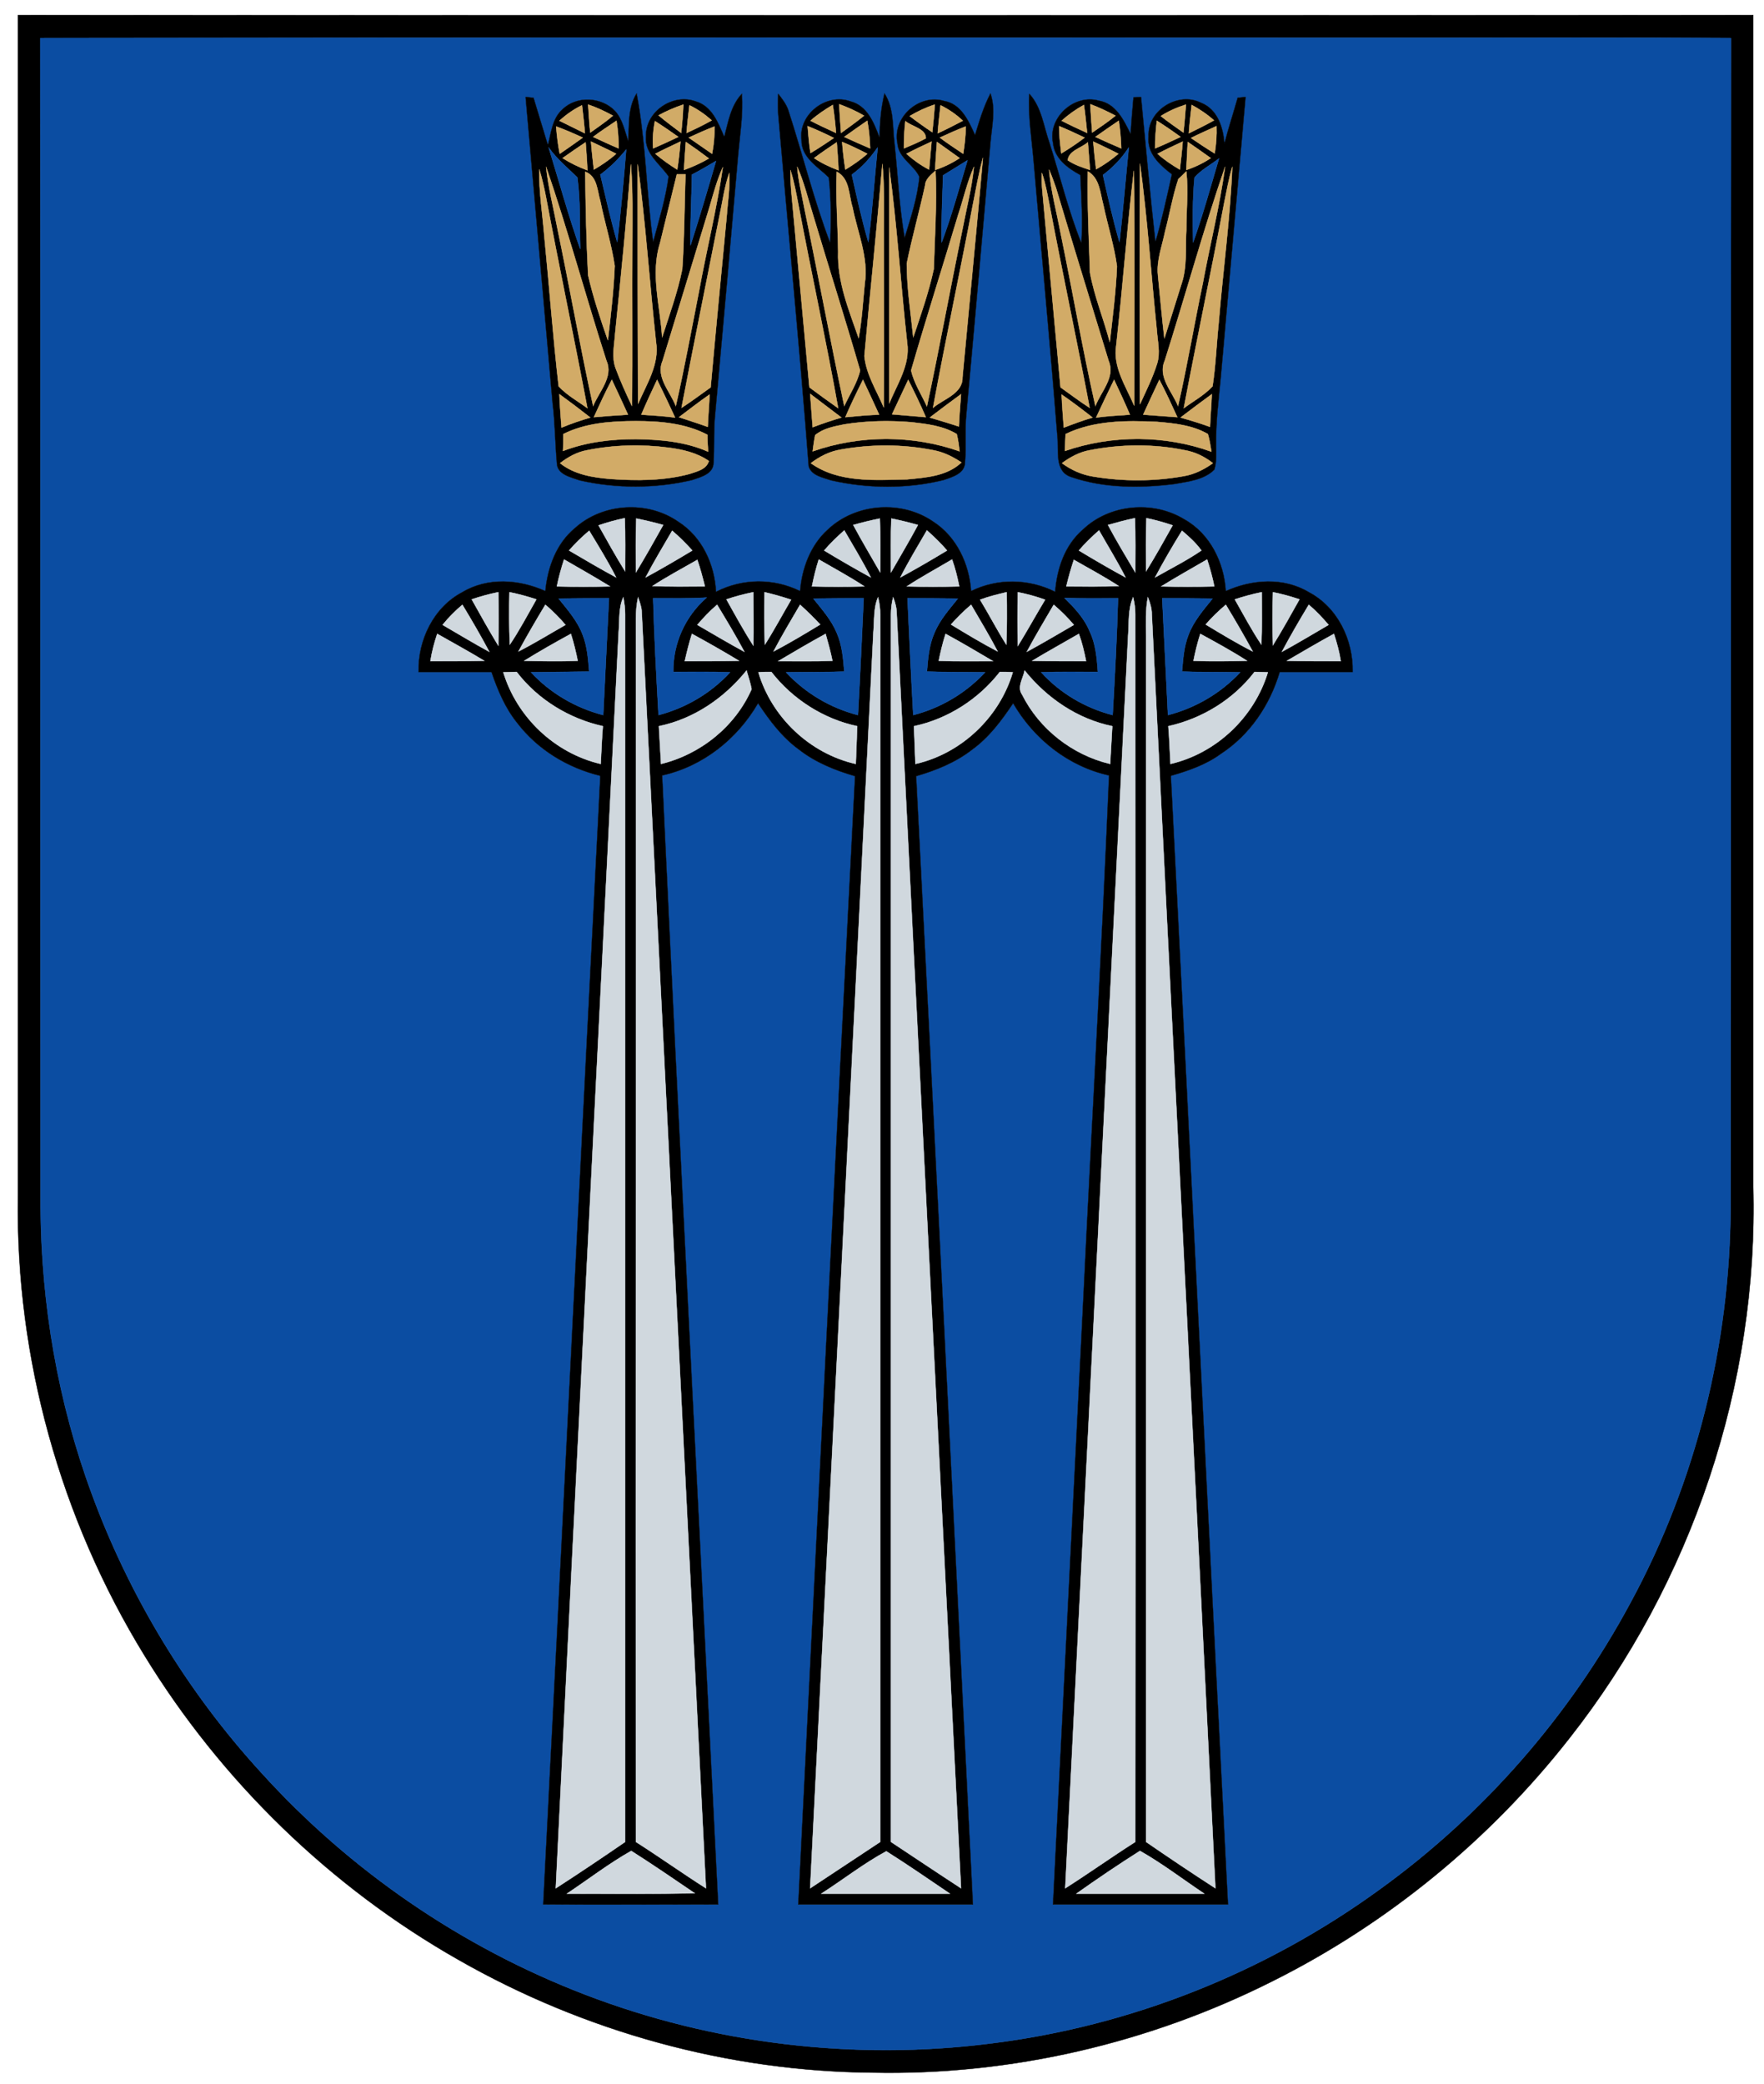 <?xml version="1.0" encoding="UTF-8" standalone="no"?>
<svg
   xmlns:dc="http://purl.org/dc/elements/1.1/"
   xmlns:cc="http://creativecommons.org/ns#"
   xmlns:rdf="http://www.w3.org/1999/02/22-rdf-syntax-ns#"
   xmlns:svg="http://www.w3.org/2000/svg"
   xmlns="http://www.w3.org/2000/svg"
   xmlns:sodipodi="http://sodipodi.sourceforge.net/DTD/sodipodi-0.dtd"
   xmlns:inkscape="http://www.inkscape.org/namespaces/inkscape"
   width="491pt"
   height="580pt"
   viewBox="0 0 491 580"
   version="1.1"
   id="svg6845"
   sodipodi:version="0.32"
   inkscape:version="0.46"
   sodipodi:docname="Coat_of_arms_of_Druskininkai_(Lithuania).svg"
   inkscape:output_extension="org.inkscape.output.svg.inkscape">
  <defs
     id="defs7156">
    <inkscape:perspective
       sodipodi:type="inkscape:persp3d"
       inkscape:vp_x="0 : 362.5 : 1"
       inkscape:vp_y="0 : 1000 : 0"
       inkscape:vp_z="613.75 : 362.5 : 1"
       inkscape:persp3d-origin="306.875 : 241.66667 : 1"
       id="perspective7160" />
  </defs>
  <sodipodi:namedview
     inkscape:window-height="972"
     inkscape:window-width="1280"
     inkscape:pageshadow="2"
     inkscape:pageopacity="0.0"
     guidetolerance="10.0"
     gridtolerance="10.0"
     objecttolerance="10.0"
     borderopacity="1.0"
     bordercolor="#666666"
     pagecolor="#ffffff"
     id="base"
     showgrid="false"
     inkscape:zoom="0.63724138"
     inkscape:cx="306.875"
     inkscape:cy="362.5"
     inkscape:window-x="-8"
     inkscape:window-y="-8"
     inkscape:current-layer="svg6845" />
  <path
     fill="#000000"
     stroke="#000000"
     stroke-width="0.094"
     opacity="1.00"
     d=" M 5.0 4.2 C 166.0 4.3 327.0 4.3 488.0 4.2 C 488.0 112.8 488.0 221.4 488.0 330.0 C 489.5 385.2 470.9 440.5 436.8 483.8 C 414.7 512.0 386.3 535.3 354.3 551.3 C 320.0 568.6 281.4 577.6 243.0 576.8 C 202.7 576.5 162.6 565.4 127.6 545.4 C 92.0 525.2 61.6 495.7 40.2 460.7 C 16.8 422.6 4.3 377.8 5.0 333.0 C 5.0 223.4 5.0 113.8 5.0 4.2 M 11.2 10.6 C 11.3 119.1 11.2 227.5 11.3 336.0 C 11.5 363.1 16.1 390.1 25.5 415.6 C 36.0 444.2 52.1 470.8 72.7 493.3 C 97.4 520.6 128.5 541.9 162.9 555.1 C 198.6 568.8 237.7 573.5 275.6 568.7 C 314.6 563.9 352.1 549.0 383.9 525.9 C 412.9 505.0 437.0 477.4 453.9 445.9 C 472.1 412.3 481.5 374.2 481.7 336.0 C 481.8 227.5 481.7 119.1 481.8 10.6 C 453.5 10.4 425.3 10.5 397.0 10.5 C 268.4 10.5 139.8 10.4 11.2 10.6 Z"
     id="path6847" />
  <path
     fill="#0b4da2"
     stroke="#0b4da2"
     stroke-width="0.094"
     opacity="1.00"
     d=" M 11.2 10.6 C 139.8 10.4 268.4 10.5 397.0 10.5 C 425.3 10.5 453.5 10.4 481.8 10.6 C 481.7 119.1 481.8 227.5 481.7 336.0 C 481.5 374.2 472.1 412.3 453.9 445.9 C 437.0 477.4 412.9 505.0 383.9 525.9 C 352.1 549.0 314.6 563.9 275.6 568.7 C 237.7 573.5 198.6 568.8 162.9 555.1 C 128.5 541.9 97.4 520.6 72.7 493.3 C 52.1 470.8 36.0 444.2 25.5 415.6 C 16.1 390.1 11.5 363.1 11.3 336.0 C 11.2 227.5 11.3 119.1 11.2 10.6 M 146.3 27.0 C 148.8 55.4 151.3 83.7 153.8 112.1 C 154.5 117.7 154.5 123.3 155.0 128.9 C 155.1 132.1 158.9 132.8 161.4 133.7 C 171.6 136.0 182.4 136.0 192.6 133.6 C 195.0 132.8 198.6 131.9 198.6 128.8 C 198.9 124.6 198.6 120.2 199.0 116.0 C 201.2 91.6 203.4 67.1 205.5 42.7 C 206.0 37.2 206.9 31.7 206.5 26.1 C 203.4 29.4 202.7 33.9 201.6 38.1 C 199.9 34.2 198.2 29.5 193.6 28.2 C 187.2 25.9 179.6 31.1 179.8 38.0 C 179.4 42.8 183.7 45.6 186.1 49.1 C 185.3 55.3 183.4 61.3 181.8 67.4 C 179.9 53.6 179.8 39.7 177.2 26.0 C 174.7 30.0 175.1 34.9 174.9 39.4 C 173.9 36.5 173.3 33.2 171.2 30.9 C 167.4 26.9 160.4 26.6 156.5 30.5 C 153.7 33.0 153.4 37.0 152.5 40.4 C 151.2 36.0 149.8 31.6 148.5 27.2 C 148.0 27.2 146.8 27.0 146.3 27.0 M 216.6 26.1 C 216.5 28.0 216.5 29.8 216.6 31.6 C 219.4 64.3 222.6 97.1 225.1 129.8 C 225.9 132.4 229.1 132.9 231.4 133.7 C 241.6 136.0 252.4 136.1 262.6 133.6 C 265.0 132.8 268.5 131.8 268.6 128.8 C 269.0 124.2 268.5 119.6 269.0 115.0 C 271.3 89.9 273.5 64.7 275.7 39.6 C 276.1 35.1 277.2 30.4 275.7 26.0 C 273.8 29.6 272.6 33.6 271.4 37.6 C 269.6 33.6 267.5 28.9 262.8 28.1 C 255.8 26.0 248.3 32.7 249.8 39.9 C 250.1 44.0 254.4 45.9 255.9 49.2 C 255.4 55.0 253.5 60.6 251.8 66.2 C 250.3 57.5 249.9 48.7 249.0 40.0 C 248.4 35.3 248.9 30.2 246.2 26.0 C 245.2 30.0 244.9 34.2 244.8 38.3 C 243.3 34.2 241.4 29.4 236.7 28.2 C 230.0 25.8 222.2 31.8 223.1 38.9 C 223.0 43.9 227.7 46.4 230.7 49.4 C 231.4 55.5 231.3 61.6 231.1 67.7 C 226.5 55.6 223.4 42.9 219.4 30.6 C 218.8 28.9 217.7 27.5 216.6 26.1 M 286.5 26.1 C 286.1 32.4 287.2 38.7 287.7 44.9 C 289.9 70.4 292.3 95.8 294.3 121.3 C 294.8 125.3 293.3 131.3 298.3 132.8 C 307.4 135.9 317.4 135.9 326.9 134.7 C 330.7 134.0 335.1 133.6 338.0 130.7 C 338.7 128.5 338.5 126.2 338.5 124.0 C 338.4 117.6 339.2 111.3 339.8 105.0 C 342.1 79.0 344.4 53.0 346.7 27.0 C 346.2 27.0 345.0 27.2 344.5 27.2 C 343.3 31.5 341.9 35.7 340.8 40.0 C 340.5 35.5 338.9 30.4 334.3 28.6 C 327.9 25.4 319.3 30.7 319.7 38.0 C 319.2 42.7 322.9 46.0 326.2 48.5 C 324.8 54.8 323.4 61.2 321.6 67.4 C 320.1 53.9 318.9 40.4 317.6 27.0 C 317.1 27.0 316.0 27.1 315.5 27.1 C 315.2 30.5 314.9 33.9 314.7 37.3 C 312.8 33.4 310.6 28.8 305.8 28.0 C 298.9 26.1 291.6 32.8 293.1 39.8 C 293.5 44.1 297.2 46.8 300.7 48.7 C 301.0 55.0 301.4 61.4 301.0 67.7 C 297.4 58.7 295.1 49.2 292.2 40.0 C 290.5 35.3 290.0 29.9 286.5 26.1 M 160.0 147.0 C 154.8 151.3 152.4 158.0 151.8 164.5 C 144.5 161.2 135.7 160.6 128.7 164.8 C 120.7 169.0 116.3 178.1 116.5 187.0 C 123.3 187.0 130.0 187.0 136.8 187.0 C 138.5 192.0 140.6 197.0 143.9 201.1 C 149.6 208.6 158.0 213.7 167.1 215.9 C 161.7 320.6 156.6 425.3 151.2 530.0 C 167.4 530.1 183.7 530.0 199.9 530.0 C 194.7 425.3 189.2 320.6 184.3 215.8 C 195.6 213.3 205.2 205.7 211.0 195.7 C 214.2 200.5 217.7 205.2 222.4 208.6 C 227.0 212.2 232.5 214.4 238.0 216.0 C 232.6 320.6 227.4 425.3 222.2 530.0 C 238.4 530.0 254.6 530.0 270.8 530.0 C 265.6 425.3 260.4 320.6 255.0 216.0 C 260.5 214.4 266.0 212.2 270.6 208.6 C 275.3 205.2 278.8 200.5 282.0 195.7 C 287.8 205.7 297.4 213.3 308.7 215.8 C 306.6 266.0 303.7 316.1 301.3 366.2 C 298.6 420.8 295.8 475.4 293.1 530.0 C 309.3 530.0 325.6 530.0 341.8 530.0 C 336.4 425.3 331.3 320.6 325.9 215.9 C 330.8 214.5 335.7 212.8 339.8 209.8 C 347.9 204.5 353.5 196.2 356.2 187.0 C 363.0 187.0 369.7 187.0 376.5 187.0 C 376.7 178.1 372.3 169.0 364.3 164.8 C 357.3 160.6 348.5 161.2 341.2 164.5 C 340.7 156.5 336.8 148.5 329.6 144.5 C 320.9 139.2 308.8 140.3 301.4 147.4 C 296.4 151.7 294.2 158.2 293.7 164.7 C 286.3 161.0 277.6 160.9 270.3 164.5 C 269.8 157.0 266.3 149.4 259.8 145.2 C 251.0 139.1 238.2 140.0 230.4 147.4 C 225.6 151.7 223.2 158.2 222.7 164.5 C 215.4 160.9 206.7 160.9 199.3 164.7 C 198.9 157.0 195.4 149.4 188.8 145.2 C 180.2 139.2 167.7 140.0 160.0 147.0 Z"
     id="path6849" />
  <path
     fill="#000000"
     stroke="#000000"
     stroke-width="0.094"
     opacity="1.00"
     d=" M 146.3 27.0 C 146.8 27.0 148.0 27.2 148.5 27.2 C 149.8 31.6 151.2 36.0 152.5 40.4 C 153.4 37.0 153.7 33.0 156.5 30.5 C 160.4 26.6 167.4 26.9 171.2 30.9 C 173.3 33.2 173.9 36.5 174.9 39.4 C 175.1 34.9 174.7 30.0 177.2 26.0 C 179.8 39.7 179.9 53.6 181.8 67.4 C 183.4 61.3 185.3 55.3 186.1 49.1 C 183.7 45.6 179.4 42.8 179.8 38.0 C 179.6 31.1 187.2 25.9 193.6 28.2 C 198.2 29.5 199.9 34.2 201.6 38.1 C 202.7 33.9 203.4 29.4 206.5 26.1 C 206.9 31.7 206.0 37.2 205.5 42.7 C 203.4 67.1 201.2 91.6 199.0 116.0 C 198.6 120.2 198.9 124.6 198.6 128.8 C 198.6 131.9 195.0 132.8 192.6 133.6 C 182.4 136.0 171.6 136.0 161.4 133.7 C 158.9 132.8 155.1 132.1 155.0 128.9 C 154.5 123.3 154.5 117.7 153.8 112.1 C 151.3 83.7 148.8 55.4 146.3 27.0 M 155.7 33.6 C 158.1 34.8 160.4 35.9 162.8 37.1 C 162.6 34.5 162.3 31.9 162.0 29.3 C 159.7 30.4 157.6 31.9 155.7 33.6 M 163.7 29.1 C 163.9 31.7 164.0 34.3 164.3 36.9 C 166.4 35.4 168.6 33.9 170.6 32.2 C 168.4 31.0 166.1 29.9 163.7 29.1 M 183.3 32.1 C 185.3 33.8 187.5 35.4 189.6 37.0 C 189.9 34.3 190.1 31.7 190.2 29.1 C 187.8 29.9 185.5 30.9 183.3 32.1 M 191.9 29.3 C 191.6 31.9 191.3 34.4 191.1 37.0 C 193.5 35.9 195.8 34.8 198.1 33.5 C 196.3 31.9 194.2 30.4 191.9 29.3 M 165.1 38.1 C 167.5 39.2 169.8 40.3 172.2 41.3 C 172.2 38.8 172.0 36.2 171.6 33.6 C 169.4 35.1 167.2 36.5 165.1 38.1 M 182.3 33.7 C 181.8 36.2 181.6 38.8 181.8 41.3 C 184.1 40.3 186.5 39.2 188.8 38.1 C 186.7 36.6 184.5 35.1 182.3 33.7 M 154.8 35.2 C 155.0 37.7 155.3 40.3 155.8 42.8 C 158.0 41.3 160.1 39.8 162.2 38.3 C 159.8 37.2 157.3 36.1 154.8 35.2 M 191.7 38.3 C 193.9 39.8 196.0 41.3 198.2 42.8 C 198.7 40.3 198.9 37.7 198.9 35.2 C 196.5 36.1 194.1 37.2 191.7 38.3 M 156.6 44.0 C 158.8 45.4 161.1 46.5 163.5 47.4 C 163.4 44.8 163.2 42.2 163.0 39.6 C 160.9 41.0 158.7 42.5 156.6 44.0 M 164.5 39.4 C 164.7 42.0 165.0 44.6 165.3 47.2 C 167.5 45.9 169.6 44.5 171.5 42.8 C 169.2 41.6 166.8 40.5 164.5 39.4 M 182.4 42.8 C 184.3 44.4 186.4 45.9 188.5 47.2 C 188.9 44.7 189.2 42.0 189.4 39.4 C 187.1 40.5 184.7 41.6 182.4 42.8 M 190.9 39.5 C 190.7 42.1 190.5 44.7 190.4 47.3 C 192.8 46.4 195.1 45.4 197.3 44.1 C 195.2 42.5 193.1 41.0 190.9 39.5 M 152.7 41.0 C 155.6 50.4 158.2 60.0 161.5 69.3 C 161.3 62.7 161.6 56.0 160.7 49.4 C 158.0 46.7 154.9 44.2 152.7 41.0 M 167.1 48.6 C 168.6 54.9 170.0 61.2 171.8 67.4 C 172.8 58.8 173.6 50.2 174.3 41.6 C 172.2 44.2 169.8 46.6 167.1 48.6 M 192.6 48.6 C 192.5 55.2 192.1 61.7 192.2 68.3 C 194.7 60.5 197.0 52.7 199.3 44.8 C 197.1 46.1 194.9 47.4 192.6 48.6 M 171.2 93.0 C 171.0 96.1 170.2 99.5 171.4 102.6 C 172.7 106.1 174.3 109.6 175.9 113.0 C 176.1 98.0 175.9 83.0 176.0 68.0 C 176.0 60.6 176.2 53.1 175.6 45.7 C 174.4 61.5 172.8 77.2 171.2 93.0 M 177.5 45.7 C 177.5 67.9 177.5 90.2 177.6 112.4 C 179.9 107.0 183.6 101.4 182.6 95.2 C 180.8 78.7 179.7 62.1 177.5 45.7 M 152.0 46.4 C 152.6 52.2 154.1 58.0 155.2 63.8 C 158.6 80.1 161.5 96.6 165.1 113.0 C 166.7 109.0 170.8 104.9 168.8 100.4 C 163.0 82.4 158.1 64.2 152.0 46.4 M 197.5 57.6 C 193.1 71.9 188.8 86.2 184.4 100.5 C 182.5 105.0 186.6 109.0 188.1 113.0 C 190.5 102.5 192.4 92.0 194.5 81.4 C 196.6 69.8 199.5 58.2 201.2 46.5 C 199.6 50.1 198.6 53.8 197.5 57.6 M 150.1 47.1 C 150.0 53.4 151.0 59.5 151.5 65.7 C 152.9 79.7 153.9 93.6 155.5 107.5 C 157.8 110.0 160.8 111.6 163.5 113.6 C 159.8 94.0 155.7 74.6 152.0 55.0 C 151.5 52.4 150.9 49.7 150.1 47.1 M 188.4 48.5 C 186.8 54.9 185.3 61.3 183.7 67.7 C 181.0 76.3 183.8 85.2 184.3 93.9 C 186.3 87.6 188.6 81.4 189.9 74.9 C 190.5 66.1 190.5 57.3 190.8 48.5 C 190.2 48.5 189.0 48.5 188.4 48.5 M 162.9 47.8 C 163.0 57.4 163.2 67.0 163.7 76.6 C 165.1 82.7 167.1 88.7 169.2 94.7 C 170.0 87.8 170.8 81.0 171.1 74.0 C 170.2 67.9 168.3 62.0 167.1 56.0 C 166.2 53.0 166.3 49.1 162.9 47.8 M 200.2 60.4 C 196.7 78.1 193.1 95.8 189.7 113.5 C 192.5 111.7 195.1 109.7 197.8 107.8 C 199.2 92.2 200.7 76.6 202.2 61.0 C 202.5 56.7 203.2 52.4 203.0 48.1 C 201.6 52.1 201.1 56.3 200.2 60.4 M 165.3 116.1 C 168.5 115.8 171.6 115.6 174.8 115.4 C 173.3 112.1 171.8 108.9 170.3 105.7 C 168.5 109.1 166.9 112.6 165.3 116.1 M 178.5 115.4 C 181.6 115.6 184.8 115.8 187.9 116.2 C 186.3 112.7 184.6 109.2 182.9 105.7 C 181.4 108.9 179.9 112.1 178.5 115.4 M 155.7 109.7 C 155.8 112.8 156.1 115.9 156.3 119.0 C 158.9 117.9 161.6 117.0 164.3 116.2 C 161.5 114.0 158.6 111.8 155.7 109.7 M 189.0 116.1 C 191.6 117.0 194.3 117.8 197.0 118.8 C 197.1 115.8 197.4 112.8 197.5 109.8 C 194.6 111.8 191.8 114.0 189.0 116.1 M 156.8 120.8 C 156.8 122.4 156.8 123.9 156.7 125.5 C 163.2 123.0 170.1 122.2 177.0 122.2 C 183.8 122.3 190.8 122.9 197.1 125.7 C 197.0 124.1 196.9 122.6 196.9 121.0 C 190.8 117.8 183.8 117.2 177.0 117.2 C 170.1 117.2 163.0 117.7 156.8 120.8 M 163.4 125.3 C 160.6 125.8 158.1 127.2 155.9 128.9 C 159.9 132.1 165.1 132.9 170.0 133.3 C 177.3 133.8 184.8 133.8 191.9 131.9 C 193.9 131.2 196.6 130.7 197.3 128.3 C 194.0 126.0 190.0 125.1 186.2 124.6 C 178.6 123.6 170.8 123.8 163.4 125.3 Z"
     id="path6851" />
  <path
     fill="#000000"
     stroke="#000000"
     stroke-width="0.094"
     opacity="1.00"
     d=" M 216.6 26.1 C 217.7 27.5 218.8 28.9 219.4 30.6 C 223.4 42.9 226.5 55.6 231.1 67.7 C 231.3 61.6 231.4 55.5 230.7 49.4 C 227.7 46.4 223.0 43.9 223.1 38.9 C 222.2 31.8 230.0 25.8 236.7 28.2 C 241.4 29.4 243.3 34.2 244.8 38.3 C 244.9 34.2 245.2 30.0 246.2 26.0 C 248.9 30.2 248.4 35.3 249.0 40.0 C 249.9 48.7 250.3 57.5 251.8 66.2 C 253.5 60.6 255.4 55.0 255.9 49.2 C 254.4 45.9 250.1 44.0 249.8 39.9 C 248.3 32.7 255.8 26.0 262.8 28.1 C 267.5 28.9 269.6 33.6 271.4 37.6 C 272.6 33.6 273.8 29.6 275.7 26.0 C 277.2 30.4 276.1 35.1 275.7 39.6 C 273.5 64.7 271.3 89.9 269.0 115.0 C 268.5 119.6 269.0 124.2 268.6 128.8 C 268.5 131.8 265.0 132.8 262.6 133.6 C 252.4 136.1 241.6 136.0 231.4 133.7 C 229.1 132.9 225.9 132.4 225.1 129.8 C 222.6 97.1 219.4 64.3 216.6 31.6 C 216.5 29.8 216.5 28.0 216.6 26.1 M 253.2 32.3 C 255.3 33.9 257.4 35.4 259.5 36.8 C 259.8 34.2 260.0 31.7 260.2 29.1 C 257.7 29.9 255.4 31.0 253.2 32.3 M 225.6 33.6 C 227.9 34.8 230.3 35.9 232.7 37.0 C 232.5 34.4 232.2 31.8 231.8 29.2 C 229.6 30.5 227.5 31.9 225.6 33.6 M 233.6 29.0 C 233.7 31.7 233.9 34.3 234.1 37.0 C 236.3 35.4 238.4 33.9 240.5 32.2 C 238.3 30.9 236.0 29.9 233.6 29.0 M 261.8 29.3 C 261.5 31.9 261.2 34.5 261.0 37.1 C 263.4 36.0 265.7 34.8 268.0 33.6 C 266.1 31.8 264.0 30.4 261.8 29.3 M 235.0 38.1 C 237.4 39.2 239.8 40.3 242.2 41.3 C 242.1 38.7 241.9 36.2 241.4 33.6 C 239.2 35.1 237.1 36.6 235.0 38.1 M 252.0 33.7 C 251.7 36.2 251.6 38.8 251.6 41.3 C 253.7 40.4 255.7 39.6 257.7 38.5 C 257.8 35.8 253.7 35.2 252.0 33.7 M 224.8 35.1 C 225.0 37.6 225.2 40.1 225.6 42.6 C 227.8 41.3 230.0 39.8 232.1 38.4 C 229.7 37.2 227.3 36.1 224.8 35.1 M 261.6 38.3 C 263.7 39.9 265.9 41.3 268.1 42.8 C 268.5 40.3 268.8 37.7 268.8 35.2 C 266.4 36.1 264.0 37.2 261.6 38.3 M 226.6 44.0 C 228.7 45.4 231.0 46.5 233.4 47.4 C 233.3 44.8 233.1 42.2 232.9 39.6 C 230.8 41.0 228.6 42.5 226.6 44.0 M 234.4 39.5 C 234.6 42.1 234.9 44.6 235.3 47.2 C 237.4 45.9 239.5 44.5 241.4 42.8 C 239.1 41.6 236.8 40.5 234.4 39.5 M 252.3 42.8 C 254.2 44.5 256.3 46.0 258.6 47.2 C 258.8 44.6 259.1 42.0 259.3 39.4 C 256.9 40.5 254.6 41.6 252.3 42.8 M 260.8 39.5 C 260.6 42.1 260.4 44.7 260.3 47.3 C 262.7 46.5 265.0 45.4 267.1 44.0 C 265.0 42.5 262.9 41.0 260.8 39.5 M 237.1 48.6 C 238.5 54.9 239.9 61.2 241.7 67.4 C 242.8 58.6 243.4 49.8 244.3 41.0 C 242.3 43.9 240.0 46.5 237.1 48.6 M 270.8 56.9 C 267.2 75.8 263.2 94.6 259.7 113.5 C 262.6 111.0 268.0 109.6 267.9 105.0 C 269.8 84.6 271.8 64.2 273.6 43.9 C 272.4 48.2 271.7 52.5 270.8 56.9 M 262.5 48.8 C 262.3 55.0 262.0 61.3 262.1 67.5 C 264.9 60.0 267.0 52.3 269.3 44.6 C 267.0 46.0 264.8 47.4 262.5 48.8 M 240.6 99.1 C 241.1 104.2 244.0 108.7 246.0 113.4 C 246.1 97.0 246.0 80.5 246.0 64.0 C 246.0 57.9 246.2 51.7 245.6 45.6 C 244.1 63.4 242.2 81.2 240.6 99.1 M 221.9 46.4 C 222.2 50.3 223.2 54.2 223.9 58.0 C 227.7 76.3 231.1 94.7 235.0 113.0 C 236.5 109.7 238.6 106.6 239.4 103.1 C 235.2 88.6 230.6 74.2 226.3 59.8 C 224.9 55.3 223.8 50.7 221.9 46.4 M 247.5 46.6 C 247.5 68.5 247.5 90.4 247.5 112.3 C 249.7 106.9 253.4 101.5 252.5 95.4 C 250.7 79.1 249.7 62.8 247.5 46.6 M 266.7 59.8 C 262.4 74.2 257.8 88.6 253.6 103.1 C 254.4 106.6 256.5 109.8 258.0 113.1 C 261.5 96.7 264.5 80.2 267.9 63.8 C 269.0 58.0 270.5 52.3 271.1 46.4 C 269.2 50.7 268.2 55.3 266.7 59.8 M 220.0 47.3 C 220.0 49.5 220.1 51.6 220.3 53.8 C 222.0 71.8 223.6 89.8 225.3 107.8 C 228.0 109.8 230.6 111.7 233.3 113.6 C 229.9 94.6 225.8 75.8 222.2 56.8 C 221.6 53.7 221.0 50.4 220.0 47.3 M 232.9 47.8 C 232.6 55.2 233.2 62.6 233.3 70.0 C 233.0 78.4 236.3 86.3 239.0 94.1 C 239.9 89.1 240.2 84.0 240.7 78.9 C 241.8 71.7 238.7 64.8 237.3 57.7 C 236.2 54.3 236.6 49.7 232.9 47.8 M 257.5 51.6 C 255.9 58.9 253.9 66.0 252.4 73.3 C 252.4 80.2 253.5 87.0 254.2 93.9 C 256.3 87.6 258.5 81.4 259.9 74.9 C 260.2 65.8 260.8 56.6 260.4 47.5 C 259.1 48.7 257.6 49.8 257.5 51.6 M 240.2 105.7 C 238.5 109.1 236.8 112.6 235.3 116.1 C 238.4 115.8 241.6 115.5 244.7 115.4 C 243.2 112.1 241.7 108.9 240.2 105.7 M 252.8 105.7 C 251.3 108.9 249.8 112.1 248.3 115.3 C 251.5 115.6 254.6 115.8 257.7 116.1 C 256.2 112.6 254.5 109.1 252.8 105.7 M 225.5 109.6 C 225.7 112.7 226.0 115.8 226.2 118.9 C 228.8 117.9 231.5 117.0 234.2 116.2 C 231.3 114.0 228.4 111.8 225.5 109.6 M 258.8 116.2 C 261.5 117.0 264.2 117.8 266.9 118.7 C 267.0 115.7 267.3 112.7 267.5 109.7 C 264.6 111.8 261.7 114.0 258.8 116.2 M 235.0 118.1 C 232.1 118.7 229.2 119.2 226.9 121.1 C 226.6 122.6 226.4 124.1 226.2 125.6 C 239.3 121.0 254.1 121.0 267.1 125.6 C 266.9 124.0 266.7 122.4 266.3 120.8 C 262.5 118.5 258.0 118.0 253.7 117.5 C 247.5 117.0 241.2 117.1 235.0 118.1 M 234.1 125.1 C 231.0 125.6 228.2 127.0 225.7 128.9 C 233.4 134.4 243.5 133.6 252.5 133.4 C 257.8 132.9 263.6 132.5 267.6 128.7 C 265.2 127.1 262.6 125.8 259.8 125.3 C 251.3 123.6 242.6 123.6 234.1 125.1 Z"
     id="path6853" />
  <path
     fill="#000000"
     stroke="#000000"
     stroke-width="0.094"
     opacity="1.00"
     d=" M 286.5 26.1 C 290.0 29.9 290.5 35.3 292.2 40.0 C 295.1 49.2 297.4 58.7 301.0 67.7 C 301.4 61.4 301.0 55.0 300.7 48.7 C 297.2 46.8 293.5 44.1 293.1 39.8 C 291.6 32.8 298.9 26.1 305.8 28.0 C 310.6 28.8 312.8 33.4 314.7 37.3 C 314.9 33.9 315.2 30.5 315.5 27.1 C 316.0 27.1 317.1 27.0 317.6 27.0 C 318.9 40.4 320.1 53.9 321.6 67.4 C 323.4 61.2 324.8 54.8 326.2 48.5 C 322.9 46.0 319.2 42.7 319.7 38.0 C 319.3 30.7 327.9 25.4 334.3 28.6 C 338.9 30.4 340.5 35.5 340.8 40.0 C 341.9 35.7 343.3 31.5 344.5 27.2 C 345.0 27.2 346.2 27.0 346.7 27.0 C 344.4 53.0 342.1 79.0 339.8 105.0 C 339.2 111.3 338.4 117.6 338.5 124.0 C 338.5 126.2 338.7 128.5 338.0 130.7 C 335.1 133.6 330.7 134.0 326.9 134.7 C 317.4 135.9 307.4 135.9 298.3 132.8 C 293.3 131.3 294.8 125.3 294.3 121.3 C 292.3 95.8 289.9 70.4 287.7 44.9 C 287.2 38.7 286.1 32.4 286.5 26.1 M 323.1 32.3 C 325.1 33.9 327.3 35.4 329.4 36.9 C 329.7 34.3 329.9 31.7 330.1 29.1 C 327.6 29.9 325.3 30.9 323.1 32.3 M 295.5 33.6 C 297.8 34.8 300.2 35.9 302.6 37.0 C 302.3 34.4 302.1 31.8 301.7 29.2 C 299.5 30.4 297.4 31.9 295.5 33.6 M 303.5 29.0 C 303.6 31.6 303.8 34.3 304.0 36.9 C 306.2 35.4 308.4 33.9 310.5 32.2 C 308.2 31.0 305.9 29.9 303.5 29.0 M 331.7 29.2 C 331.4 31.8 331.1 34.4 330.9 37.1 C 333.3 35.9 335.6 34.8 337.9 33.5 C 336.0 31.8 333.9 30.4 331.7 29.2 M 304.9 38.1 C 307.3 39.2 309.7 40.3 312.1 41.3 C 312.0 38.7 311.8 36.1 311.4 33.6 C 309.2 35.1 307.0 36.6 304.9 38.1 M 322.0 33.6 C 321.7 36.2 321.5 38.8 321.5 41.3 C 323.9 40.3 326.3 39.2 328.6 38.1 C 326.4 36.5 324.2 35.0 322.0 33.6 M 294.8 35.1 C 294.8 37.6 295.1 40.1 295.4 42.7 C 297.7 41.3 299.8 39.9 301.9 38.3 C 299.6 37.2 297.2 36.1 294.8 35.1 M 331.5 38.4 C 333.7 39.9 335.8 41.3 338.1 42.7 C 338.5 40.2 338.7 37.7 338.6 35.1 C 336.2 36.2 333.9 37.2 331.5 38.4 M 297.2 44.6 C 299.1 45.9 301.3 46.6 303.4 47.3 C 303.2 44.7 303.0 42.2 302.8 39.6 C 301.0 41.2 297.5 41.9 297.2 44.6 M 304.3 39.4 C 304.5 42.0 304.8 44.6 305.1 47.1 C 307.3 45.9 309.4 44.4 311.3 42.8 C 309.0 41.6 306.6 40.5 304.3 39.4 M 322.2 42.8 C 324.1 44.5 326.2 45.9 328.4 47.2 C 328.7 44.6 329.0 42.0 329.2 39.4 C 326.8 40.5 324.5 41.6 322.2 42.8 M 330.6 39.5 C 330.5 42.1 330.3 44.7 330.2 47.3 C 332.6 46.5 334.9 45.4 337.0 44.0 C 334.9 42.5 332.8 41.0 330.6 39.5 M 307.0 48.7 C 308.4 54.9 309.8 61.2 311.6 67.4 C 312.6 58.6 313.3 49.8 314.2 41.0 C 312.3 44.0 309.8 46.6 307.0 48.7 M 332.5 49.4 C 331.9 55.4 332.0 61.5 332.1 67.5 C 334.8 59.8 337.0 51.9 339.3 44.1 C 337.0 45.9 334.4 47.2 332.5 49.4 M 317.3 45.5 C 317.2 67.8 317.2 90.2 317.3 112.5 C 319.0 108.8 320.9 105.0 322.1 101.1 C 323.0 98.1 322.2 95.0 322.0 92.0 C 320.4 76.5 319.4 60.9 317.3 45.5 M 324.2 100.4 C 322.2 104.9 326.3 109.0 327.9 113.0 C 330.5 101.6 332.4 90.2 334.8 78.8 C 336.8 68.0 339.5 57.3 341.0 46.4 C 334.9 64.2 329.9 82.4 324.2 100.4 M 340.7 56.7 C 337.1 75.7 333.1 94.6 329.5 113.6 C 332.2 111.6 335.2 110.0 337.5 107.5 C 338.4 101.7 338.6 95.8 339.2 90.0 C 340.4 75.4 342.4 61.0 343.0 46.4 C 342.0 49.8 341.4 53.3 340.7 56.7 M 292.0 47.2 C 292.5 53.1 294.1 58.9 295.2 64.8 C 298.5 80.8 301.3 97.0 304.9 113.0 C 306.4 109.0 310.5 105.0 308.6 100.5 C 303.7 84.4 298.7 68.3 293.9 52.2 C 293.3 50.5 292.7 48.8 292.0 47.2 M 315.6 47.5 C 313.7 63.6 312.5 79.9 310.7 96.1 C 309.7 102.1 313.4 107.5 315.7 112.9 C 315.7 91.1 315.9 69.2 315.6 47.5 M 290.0 48.1 C 289.9 50.0 290.0 52.0 290.2 53.9 C 291.9 71.9 293.5 89.8 295.2 107.8 C 297.9 109.7 300.5 111.7 303.3 113.5 C 299.7 94.6 295.7 75.8 292.1 56.9 C 291.5 53.9 291.0 51.0 290.0 48.1 M 302.8 47.7 C 302.6 57.1 303.1 66.5 303.4 75.9 C 304.6 82.5 307.2 88.7 308.9 95.2 C 309.7 88.2 310.6 81.2 310.9 74.1 C 310.1 68.3 308.3 62.7 307.1 57.0 C 306.2 53.7 306.1 49.6 302.8 47.7 M 328.0 49.8 C 326.4 54.6 325.6 59.5 324.3 64.4 C 323.5 68.4 321.9 72.4 322.3 76.5 C 322.9 82.4 323.4 88.3 324.1 94.2 C 325.7 89.1 327.3 84.0 328.9 78.9 C 330.5 74.1 329.9 68.9 330.2 64.0 C 330.2 58.5 330.8 53.1 330.2 47.7 C 329.7 48.2 328.6 49.3 328.0 49.8 M 322.7 105.7 C 321.2 108.9 319.7 112.1 318.2 115.4 C 321.4 115.6 324.5 115.9 327.7 116.1 C 326.1 112.6 324.5 109.1 322.7 105.7 M 305.1 116.2 C 308.2 115.8 311.4 115.6 314.5 115.4 C 313.1 112.1 311.6 108.9 310.1 105.7 C 308.4 109.2 306.7 112.7 305.1 116.2 M 328.6 116.2 C 331.4 117.0 334.1 117.8 336.8 118.8 C 336.9 115.8 337.2 112.7 337.3 109.7 C 334.4 111.8 331.5 114.0 328.6 116.2 M 295.5 109.8 C 295.6 112.9 295.9 115.9 296.1 119.0 C 298.7 118.0 301.4 117.0 304.1 116.2 C 301.3 114.0 298.4 111.8 295.5 109.8 M 296.6 120.8 C 296.5 122.4 296.5 124.0 296.4 125.5 C 309.4 121.0 324.2 121.0 337.2 125.7 C 336.9 124.1 336.7 122.4 336.2 120.8 C 331.9 118.3 326.8 117.8 322.0 117.4 C 313.4 117.0 304.5 117.0 296.6 120.8 M 303.3 125.3 C 300.5 125.8 297.9 127.2 295.6 128.9 C 298.2 130.8 301.1 132.1 304.2 132.6 C 312.5 134.0 321.2 134.0 329.5 132.5 C 332.5 132.0 335.2 130.6 337.6 128.9 C 335.3 127.1 332.7 125.8 329.8 125.3 C 321.1 123.5 312.0 123.6 303.3 125.3 Z"
     id="path6855" />
  <path
     fill="#d2ab67"
     stroke="#d2ab67"
     stroke-width="0.094"
     opacity="1.00"
     d=" M 253.2 32.3 C 255.4 31.0 257.7 29.9 260.2 29.1 C 260.0 31.7 259.8 34.2 259.5 36.8 C 257.4 35.4 255.3 33.9 253.2 32.3 Z"
     id="path6857" />
  <path
     fill="#d2ab67"
     stroke="#d2ab67"
     stroke-width="0.094"
     opacity="1.00"
     d=" M 323.1 32.3 C 325.3 30.9 327.6 29.9 330.1 29.1 C 329.9 31.7 329.7 34.3 329.4 36.9 C 327.3 35.4 325.1 33.9 323.1 32.3 Z"
     id="path6859" />
  <path
     fill="#d1aa67"
     stroke="#d1aa67"
     stroke-width="0.094"
     opacity="1.00"
     d=" M 155.7 33.6 C 157.6 31.9 159.7 30.4 162.0 29.3 C 162.3 31.9 162.6 34.5 162.8 37.1 C 160.4 35.9 158.1 34.8 155.7 33.6 Z"
     id="path6861" />
  <path
     fill="#d2ab67"
     stroke="#d2ab67"
     stroke-width="0.094"
     opacity="1.00"
     d=" M 163.7 29.1 C 166.1 29.9 168.4 31.0 170.6 32.2 C 168.6 33.9 166.4 35.4 164.3 36.9 C 164.0 34.3 163.9 31.7 163.7 29.1 Z"
     id="path6863" />
  <path
     fill="#d1ab67"
     stroke="#d1ab67"
     stroke-width="0.094"
     opacity="1.00"
     d=" M 183.3 32.1 C 185.5 30.9 187.8 29.9 190.2 29.1 C 190.1 31.7 189.9 34.3 189.6 37.0 C 187.5 35.4 185.3 33.8 183.3 32.1 Z"
     id="path6865" />
  <path
     fill="#d2ab67"
     stroke="#d2ab67"
     stroke-width="0.094"
     opacity="1.00"
     d=" M 191.9 29.3 C 194.2 30.4 196.3 31.9 198.1 33.5 C 195.8 34.8 193.5 35.9 191.1 37.0 C 191.3 34.4 191.6 31.9 191.9 29.3 Z"
     id="path6867" />
  <path
     fill="#d1ab67"
     stroke="#d1ab67"
     stroke-width="0.094"
     opacity="1.00"
     d=" M 225.6 33.6 C 227.5 31.9 229.6 30.5 231.8 29.2 C 232.2 31.8 232.5 34.4 232.7 37.0 C 230.3 35.9 227.9 34.8 225.6 33.6 Z"
     id="path6869" />
  <path
     fill="#d1ab67"
     stroke="#d1ab67"
     stroke-width="0.094"
     opacity="1.00"
     d=" M 233.6 29.0 C 236.0 29.9 238.3 30.9 240.5 32.2 C 238.4 33.9 236.3 35.4 234.1 37.0 C 233.9 34.3 233.7 31.7 233.6 29.0 Z"
     id="path6871" />
  <path
     fill="#d2ab67"
     stroke="#d2ab67"
     stroke-width="0.094"
     opacity="1.00"
     d=" M 261.8 29.3 C 264.0 30.4 266.1 31.8 268.0 33.6 C 265.7 34.8 263.4 36.0 261.0 37.1 C 261.2 34.5 261.5 31.9 261.8 29.3 Z"
     id="path6873" />
  <path
     fill="#d1aa67"
     stroke="#d1aa67"
     stroke-width="0.094"
     opacity="1.00"
     d=" M 295.5 33.6 C 297.4 31.9 299.5 30.4 301.7 29.2 C 302.1 31.8 302.3 34.4 302.6 37.0 C 300.2 35.9 297.8 34.8 295.5 33.6 Z"
     id="path6875" />
  <path
     fill="#d2ab67"
     stroke="#d2ab67"
     stroke-width="0.094"
     opacity="1.00"
     d=" M 303.5 29.0 C 305.9 29.9 308.2 31.0 310.5 32.2 C 308.4 33.9 306.2 35.4 304.0 36.9 C 303.8 34.3 303.6 31.6 303.5 29.0 Z"
     id="path6877" />
  <path
     fill="#d2ab67"
     stroke="#d2ab67"
     stroke-width="0.094"
     opacity="1.00"
     d=" M 331.7 29.2 C 333.9 30.4 336.0 31.8 337.9 33.5 C 335.6 34.8 333.3 35.9 330.9 37.1 C 331.1 34.4 331.4 31.8 331.7 29.2 Z"
     id="path6879" />
  <path
     fill="#d2ab67"
     stroke="#d2ab67"
     stroke-width="0.094"
     opacity="1.00"
     d=" M 165.1 38.1 C 167.2 36.5 169.4 35.1 171.6 33.6 C 172.0 36.2 172.2 38.8 172.2 41.3 C 169.8 40.3 167.5 39.2 165.1 38.1 Z"
     id="path6881" />
  <path
     fill="#d2ab67"
     stroke="#d2ab67"
     stroke-width="0.094"
     opacity="1.00"
     d=" M 182.3 33.7 C 184.5 35.1 186.7 36.6 188.8 38.1 C 186.5 39.2 184.1 40.3 181.8 41.3 C 181.6 38.8 181.8 36.2 182.3 33.7 Z"
     id="path6883" />
  <path
     fill="#d2ab67"
     stroke="#d2ab67"
     stroke-width="0.094"
     opacity="1.00"
     d=" M 235.0 38.1 C 237.1 36.6 239.2 35.1 241.4 33.6 C 241.9 36.2 242.1 38.7 242.2 41.3 C 239.8 40.3 237.4 39.2 235.0 38.1 Z"
     id="path6885" />
  <path
     fill="#d2ab67"
     stroke="#d2ab67"
     stroke-width="0.094"
     opacity="1.00"
     d=" M 252.0 33.7 C 253.7 35.2 257.8 35.8 257.7 38.5 C 255.7 39.6 253.7 40.4 251.6 41.3 C 251.6 38.8 251.7 36.2 252.0 33.7 Z"
     id="path6887" />
  <path
     fill="#d2ab67"
     stroke="#d2ab67"
     stroke-width="0.094"
     opacity="1.00"
     d=" M 304.9 38.1 C 307.0 36.6 309.2 35.1 311.4 33.6 C 311.8 36.1 312.0 38.7 312.1 41.3 C 309.7 40.3 307.3 39.2 304.9 38.1 Z"
     id="path6889" />
  <path
     fill="#d1ab67"
     stroke="#d1ab67"
     stroke-width="0.094"
     opacity="1.00"
     d=" M 322.0 33.6 C 324.2 35.0 326.4 36.5 328.6 38.1 C 326.3 39.2 323.9 40.3 321.5 41.3 C 321.5 38.8 321.7 36.2 322.0 33.6 Z"
     id="path6891" />
  <path
     fill="#d2ab67"
     stroke="#d2ab67"
     stroke-width="0.094"
     opacity="1.00"
     d=" M 224.8 35.1 C 227.3 36.1 229.7 37.2 232.1 38.4 C 230.0 39.8 227.8 41.3 225.6 42.6 C 225.2 40.1 225.0 37.6 224.8 35.1 Z"
     id="path6893" />
  <path
     fill="#d1aa67"
     stroke="#d1aa67"
     stroke-width="0.094"
     opacity="1.00"
     d=" M 261.6 38.3 C 264.0 37.2 266.4 36.1 268.8 35.2 C 268.8 37.7 268.5 40.3 268.1 42.8 C 265.9 41.3 263.7 39.9 261.6 38.3 Z"
     id="path6895" />
  <path
     fill="#d2ab67"
     stroke="#d2ab67"
     stroke-width="0.094"
     opacity="1.00"
     d=" M 294.8 35.1 C 297.2 36.1 299.6 37.2 301.9 38.3 C 299.8 39.9 297.7 41.3 295.4 42.7 C 295.1 40.1 294.8 37.6 294.8 35.1 Z"
     id="path6897" />
  <path
     fill="#d2ab67"
     stroke="#d2ab67"
     stroke-width="0.094"
     opacity="1.00"
     d=" M 154.8 35.2 C 157.3 36.1 159.8 37.2 162.2 38.3 C 160.1 39.8 158.0 41.3 155.8 42.8 C 155.3 40.3 155.0 37.7 154.8 35.2 Z"
     id="path6899" />
  <path
     fill="#d2ab67"
     stroke="#d2ab67"
     stroke-width="0.094"
     opacity="1.00"
     d=" M 191.7 38.3 C 194.1 37.2 196.5 36.1 198.9 35.2 C 198.9 37.7 198.7 40.3 198.2 42.8 C 196.0 41.3 193.9 39.8 191.7 38.3 Z"
     id="path6901" />
  <path
     fill="#d2ab67"
     stroke="#d2ab67"
     stroke-width="0.094"
     opacity="1.00"
     d=" M 331.5 38.4 C 333.9 37.2 336.2 36.2 338.6 35.1 C 338.7 37.7 338.5 40.2 338.1 42.7 C 335.8 41.3 333.7 39.9 331.5 38.4 Z"
     id="path6903" />
  <path
     fill="#d2ab67"
     stroke="#d2ab67"
     stroke-width="0.094"
     opacity="1.00"
     d=" M 156.6 44.0 C 158.7 42.5 160.9 41.0 163.0 39.6 C 163.2 42.2 163.4 44.8 163.5 47.4 C 161.1 46.5 158.8 45.4 156.6 44.0 Z"
     id="path6905" />
  <path
     fill="#d2ab67"
     stroke="#d2ab67"
     stroke-width="0.094"
     opacity="1.00"
     d=" M 164.5 39.4 C 166.8 40.5 169.2 41.6 171.5 42.8 C 169.6 44.5 167.5 45.9 165.3 47.2 C 165.0 44.6 164.7 42.0 164.5 39.4 Z"
     id="path6907" />
  <path
     fill="#d2ab67"
     stroke="#d2ab67"
     stroke-width="0.094"
     opacity="1.00"
     d=" M 182.4 42.8 C 184.7 41.6 187.1 40.5 189.4 39.4 C 189.2 42.0 188.9 44.7 188.5 47.2 C 186.4 45.9 184.3 44.4 182.4 42.8 Z"
     id="path6909" />
  <path
     fill="#d2ab67"
     stroke="#d2ab67"
     stroke-width="0.094"
     opacity="1.00"
     d=" M 190.9 39.5 C 193.1 41.0 195.2 42.5 197.3 44.1 C 195.1 45.4 192.8 46.4 190.4 47.3 C 190.5 44.7 190.7 42.1 190.9 39.5 Z"
     id="path6911" />
  <path
     fill="#d2ab67"
     stroke="#d2ab67"
     stroke-width="0.094"
     opacity="1.00"
     d=" M 226.6 44.0 C 228.6 42.5 230.8 41.0 232.9 39.6 C 233.1 42.2 233.3 44.8 233.4 47.4 C 231.0 46.5 228.7 45.4 226.6 44.0 Z"
     id="path6913" />
  <path
     fill="#d2ab67"
     stroke="#d2ab67"
     stroke-width="0.094"
     opacity="1.00"
     d=" M 234.4 39.5 C 236.8 40.5 239.1 41.6 241.4 42.8 C 239.5 44.5 237.4 45.9 235.3 47.2 C 234.9 44.6 234.6 42.1 234.4 39.5 Z"
     id="path6915" />
  <path
     fill="#d2ab67"
     stroke="#d2ab67"
     stroke-width="0.094"
     opacity="1.00"
     d=" M 252.3 42.8 C 254.6 41.6 256.9 40.5 259.3 39.4 C 259.1 42.0 258.8 44.6 258.6 47.2 C 256.3 46.0 254.2 44.5 252.3 42.8 Z"
     id="path6917" />
  <path
     fill="#d2ab67"
     stroke="#d2ab67"
     stroke-width="0.094"
     opacity="1.00"
     d=" M 260.8 39.5 C 262.9 41.0 265.0 42.5 267.1 44.0 C 265.0 45.4 262.7 46.5 260.3 47.3 C 260.4 44.7 260.6 42.1 260.8 39.5 Z"
     id="path6919" />
  <path
     fill="#d2ab67"
     stroke="#d2ab67"
     stroke-width="0.094"
     opacity="1.00"
     d=" M 297.2 44.6 C 297.5 41.9 301.0 41.2 302.8 39.6 C 303.0 42.2 303.2 44.7 303.4 47.3 C 301.3 46.6 299.1 45.9 297.2 44.6 Z"
     id="path6921" />
  <path
     fill="#d2ab67"
     stroke="#d2ab67"
     stroke-width="0.094"
     opacity="1.00"
     d=" M 304.3 39.4 C 306.6 40.5 309.0 41.6 311.3 42.8 C 309.4 44.4 307.3 45.9 305.1 47.1 C 304.8 44.6 304.5 42.0 304.3 39.4 Z"
     id="path6923" />
  <path
     fill="#d2ab67"
     stroke="#d2ab67"
     stroke-width="0.094"
     opacity="1.00"
     d=" M 322.2 42.8 C 324.5 41.6 326.8 40.5 329.2 39.4 C 329.0 42.0 328.7 44.6 328.4 47.2 C 326.2 45.9 324.1 44.5 322.2 42.8 Z"
     id="path6925" />
  <path
     fill="#d2ab67"
     stroke="#d2ab67"
     stroke-width="0.094"
     opacity="1.00"
     d=" M 330.6 39.5 C 332.8 41.0 334.9 42.5 337.0 44.0 C 334.9 45.4 332.6 46.5 330.2 47.3 C 330.3 44.7 330.5 42.1 330.6 39.5 Z"
     id="path6927" />
  <path
     fill="#0b4da2"
     stroke="#0b4da2"
     stroke-width="0.094"
     opacity="1.00"
     d=" M 152.7 41.0 C 154.9 44.2 158.0 46.7 160.7 49.4 C 161.6 56.0 161.3 62.7 161.5 69.3 C 158.2 60.0 155.6 50.4 152.7 41.0 Z"
     id="path6929" />
  <path
     fill="#0b4da2"
     stroke="#0b4da2"
     stroke-width="0.094"
     opacity="1.00"
     d=" M 237.1 48.6 C 240.0 46.5 242.3 43.9 244.3 41.0 C 243.4 49.8 242.8 58.6 241.7 67.4 C 239.9 61.2 238.5 54.9 237.1 48.6 Z"
     id="path6931" />
  <path
     fill="#0b4da2"
     stroke="#0b4da2"
     stroke-width="0.094"
     opacity="1.00"
     d=" M 307.0 48.7 C 309.8 46.6 312.3 44.0 314.2 41.0 C 313.3 49.8 312.6 58.6 311.6 67.4 C 309.8 61.2 308.4 54.9 307.0 48.7 Z"
     id="path6933" />
  <path
     fill="#0b4da2"
     stroke="#0b4da2"
     stroke-width="0.094"
     opacity="1.00"
     d=" M 167.1 48.6 C 169.8 46.6 172.2 44.2 174.3 41.6 C 173.6 50.2 172.8 58.8 171.8 67.4 C 170.0 61.2 168.6 54.9 167.1 48.6 Z"
     id="path6935" />
  <path
     fill="#d2ab67"
     stroke="#d2ab67"
     stroke-width="0.094"
     opacity="1.00"
     d=" M 270.8 56.9 C 271.7 52.5 272.4 48.2 273.6 43.9 C 271.8 64.2 269.8 84.6 267.9 105.0 C 268.0 109.6 262.6 111.0 259.7 113.5 C 263.2 94.6 267.2 75.8 270.8 56.9 Z"
     id="path6937" />
  <path
     fill="#0b4da2"
     stroke="#0b4da2"
     stroke-width="0.094"
     opacity="1.00"
     d=" M 332.5 49.4 C 334.4 47.2 337.0 45.9 339.3 44.1 C 337.0 51.9 334.8 59.8 332.1 67.5 C 332.0 61.5 331.9 55.4 332.5 49.4 Z"
     id="path6939" />
  <path
     fill="#0b4da1"
     stroke="#0b4da1"
     stroke-width="0.094"
     opacity="1.00"
     d=" M 192.6 48.6 C 194.9 47.4 197.1 46.1 199.3 44.8 C 197.0 52.7 194.7 60.5 192.2 68.3 C 192.1 61.7 192.5 55.2 192.6 48.6 Z"
     id="path6941" />
  <path
     fill="#0b4da2"
     stroke="#0b4da2"
     stroke-width="0.094"
     opacity="1.00"
     d=" M 262.5 48.8 C 264.8 47.4 267.0 46.0 269.3 44.6 C 267.0 52.3 264.9 60.0 262.1 67.5 C 262.0 61.3 262.3 55.0 262.5 48.8 Z"
     id="path6943" />
  <path
     fill="#d2ab67"
     stroke="#d2ab67"
     stroke-width="0.094"
     opacity="1.00"
     d=" M 171.2 93.0 C 172.8 77.2 174.4 61.5 175.6 45.7 C 176.2 53.1 176.0 60.6 176.0 68.0 C 175.9 83.0 176.1 98.0 175.9 113.0 C 174.3 109.6 172.7 106.1 171.4 102.6 C 170.2 99.5 171.0 96.1 171.2 93.0 Z"
     id="path6945" />
  <path
     fill="#d2ab67"
     stroke="#d2ab67"
     stroke-width="0.094"
     opacity="1.00"
     d=" M 177.5 45.7 C 179.7 62.1 180.8 78.7 182.6 95.2 C 183.6 101.4 179.9 107.0 177.6 112.4 C 177.5 90.2 177.5 67.9 177.5 45.7 Z"
     id="path6947" />
  <path
     fill="#d2ab67"
     stroke="#d2ab67"
     stroke-width="0.094"
     opacity="1.00"
     d=" M 240.6 99.1 C 242.2 81.2 244.1 63.4 245.6 45.6 C 246.2 51.7 246.0 57.9 246.0 64.0 C 246.0 80.5 246.1 97.0 246.0 113.4 C 244.0 108.7 241.1 104.2 240.6 99.1 Z"
     id="path6949" />
  <path
     fill="#d2ab67"
     stroke="#d2ab67"
     stroke-width="0.094"
     opacity="1.00"
     d=" M 317.3 45.5 C 319.4 60.9 320.4 76.5 322.0 92.0 C 322.2 95.0 323.0 98.1 322.1 101.1 C 320.9 105.0 319.0 108.8 317.3 112.5 C 317.2 90.2 317.2 67.8 317.3 45.5 Z"
     id="path6951" />
  <path
     fill="#d2ab67"
     stroke="#d2ab67"
     stroke-width="0.094"
     opacity="1.00"
     d=" M 152.0 46.4 C 158.1 64.2 163.0 82.4 168.8 100.4 C 170.8 104.9 166.7 109.0 165.1 113.0 C 161.5 96.6 158.6 80.1 155.2 63.8 C 154.1 58.0 152.6 52.2 152.0 46.4 Z"
     id="path6953" />
  <path
     fill="#d2ab67"
     stroke="#d2ab67"
     stroke-width="0.094"
     opacity="1.00"
     d=" M 197.5 57.6 C 198.6 53.8 199.6 50.1 201.2 46.5 C 199.5 58.2 196.6 69.8 194.5 81.4 C 192.4 92.0 190.5 102.5 188.1 113.0 C 186.6 109.0 182.5 105.0 184.4 100.5 C 188.8 86.2 193.1 71.9 197.5 57.6 Z"
     id="path6955" />
  <path
     fill="#d2ab67"
     stroke="#d2ab67"
     stroke-width="0.094"
     opacity="1.00"
     d=" M 221.9 46.4 C 223.8 50.7 224.9 55.3 226.3 59.8 C 230.6 74.2 235.2 88.6 239.4 103.1 C 238.6 106.6 236.5 109.7 235.0 113.0 C 231.1 94.7 227.7 76.3 223.9 58.0 C 223.2 54.2 222.2 50.3 221.9 46.4 Z"
     id="path6957" />
  <path
     fill="#d2ab67"
     stroke="#d2ab67"
     stroke-width="0.094"
     opacity="1.00"
     d=" M 247.5 46.6 C 249.7 62.8 250.7 79.1 252.5 95.4 C 253.4 101.5 249.7 106.9 247.5 112.3 C 247.5 90.4 247.5 68.5 247.5 46.6 Z"
     id="path6959" />
  <path
     fill="#d2ab67"
     stroke="#d2ab67"
     stroke-width="0.094"
     opacity="1.00"
     d=" M 266.7 59.8 C 268.2 55.3 269.2 50.7 271.1 46.4 C 270.5 52.3 269.0 58.0 267.9 63.8 C 264.5 80.2 261.5 96.7 258.0 113.1 C 256.5 109.8 254.4 106.6 253.6 103.1 C 257.8 88.6 262.4 74.2 266.7 59.8 Z"
     id="path6961" />
  <path
     fill="#d2ab67"
     stroke="#d2ab67"
     stroke-width="0.094"
     opacity="1.00"
     d=" M 324.2 100.4 C 329.9 82.4 334.9 64.2 341.0 46.4 C 339.5 57.3 336.8 68.0 334.8 78.8 C 332.4 90.2 330.5 101.6 327.9 113.0 C 326.3 109.0 322.2 104.9 324.2 100.4 Z"
     id="path6963" />
  <path
     fill="#d2ab67"
     stroke="#d2ab67"
     stroke-width="0.094"
     opacity="1.00"
     d=" M 340.7 56.7 C 341.4 53.3 342.0 49.8 343.0 46.4 C 342.4 61.0 340.4 75.4 339.2 90.0 C 338.6 95.8 338.4 101.7 337.5 107.5 C 335.2 110.0 332.2 111.6 329.5 113.6 C 333.1 94.6 337.1 75.7 340.7 56.7 Z"
     id="path6965" />
  <path
     fill="#d2ab67"
     stroke="#d2ab67"
     stroke-width="0.094"
     opacity="1.00"
     d=" M 150.1 47.1 C 150.9 49.7 151.5 52.4 152.0 55.0 C 155.7 74.6 159.8 94.0 163.5 113.6 C 160.8 111.6 157.8 110.0 155.5 107.5 C 153.9 93.6 152.9 79.7 151.5 65.7 C 151.0 59.5 150.0 53.4 150.1 47.1 Z"
     id="path6967" />
  <path
     fill="#d2ab67"
     stroke="#d2ab67"
     stroke-width="0.094"
     opacity="1.00"
     d=" M 188.4 48.5 C 189.0 48.5 190.2 48.5 190.8 48.5 C 190.5 57.3 190.5 66.1 189.9 74.9 C 188.6 81.4 186.3 87.6 184.3 93.9 C 183.8 85.2 181.0 76.3 183.7 67.7 C 185.3 61.3 186.8 54.9 188.4 48.5 Z"
     id="path6969" />
  <path
     fill="#d2ab67"
     stroke="#d2ab67"
     stroke-width="0.094"
     opacity="1.00"
     d=" M 220.0 47.3 C 221.0 50.4 221.6 53.7 222.2 56.8 C 225.8 75.8 229.9 94.6 233.3 113.6 C 230.6 111.7 228.0 109.8 225.3 107.8 C 223.6 89.8 222.0 71.8 220.3 53.8 C 220.1 51.6 220.0 49.5 220.0 47.3 Z"
     id="path6971" />
  <path
     fill="#d2ab67"
     stroke="#d2ab67"
     stroke-width="0.094"
     opacity="1.00"
     d=" M 292.0 47.2 C 292.7 48.8 293.3 50.5 293.9 52.2 C 298.7 68.3 303.7 84.4 308.6 100.5 C 310.5 105.0 306.4 109.0 304.9 113.0 C 301.3 97.0 298.5 80.8 295.2 64.8 C 294.1 58.9 292.5 53.1 292.0 47.2 Z"
     id="path6973" />
  <path
     fill="#d2ab67"
     stroke="#d2ab67"
     stroke-width="0.094"
     opacity="1.00"
     d=" M 315.6 47.5 C 315.9 69.2 315.7 91.1 315.7 112.9 C 313.4 107.5 309.7 102.1 310.7 96.1 C 312.5 79.9 313.7 63.6 315.6 47.5 Z"
     id="path6975" />
  <path
     fill="#d2ab67"
     stroke="#d2ab67"
     stroke-width="0.094"
     opacity="1.00"
     d=" M 162.9 47.8 C 166.3 49.1 166.2 53.0 167.1 56.0 C 168.3 62.0 170.2 67.9 171.1 74.0 C 170.8 81.0 170.0 87.8 169.2 94.7 C 167.1 88.7 165.1 82.7 163.7 76.6 C 163.2 67.0 163.0 57.4 162.9 47.8 Z"
     id="path6977" />
  <path
     fill="#d2ab67"
     stroke="#d2ab67"
     stroke-width="0.094"
     opacity="1.00"
     d=" M 200.2 60.4 C 201.1 56.3 201.6 52.1 203.0 48.1 C 203.2 52.4 202.5 56.7 202.2 61.0 C 200.7 76.6 199.2 92.2 197.8 107.8 C 195.1 109.7 192.5 111.7 189.7 113.5 C 193.1 95.8 196.7 78.1 200.2 60.4 Z"
     id="path6979" />
  <path
     fill="#d2ab67"
     stroke="#d2ab67"
     stroke-width="0.094"
     opacity="1.00"
     d=" M 232.9 47.8 C 236.6 49.7 236.2 54.3 237.3 57.7 C 238.7 64.8 241.8 71.7 240.7 78.9 C 240.2 84.0 239.9 89.1 239.0 94.1 C 236.3 86.3 233.0 78.4 233.3 70.0 C 233.2 62.6 232.6 55.2 232.9 47.8 Z"
     id="path6981" />
  <path
     fill="#d2ab67"
     stroke="#d2ab67"
     stroke-width="0.094"
     opacity="1.00"
     d=" M 257.5 51.6 C 257.6 49.8 259.1 48.7 260.4 47.5 C 260.8 56.6 260.2 65.8 259.9 74.9 C 258.5 81.4 256.3 87.6 254.2 93.9 C 253.5 87.0 252.4 80.2 252.4 73.3 C 253.9 66.0 255.9 58.9 257.5 51.6 Z"
     id="path6983" />
  <path
     fill="#d2ab67"
     stroke="#d2ab67"
     stroke-width="0.094"
     opacity="1.00"
     d=" M 290.0 48.1 C 291.0 51.0 291.5 53.9 292.1 56.9 C 295.7 75.8 299.7 94.6 303.3 113.5 C 300.5 111.7 297.9 109.7 295.2 107.8 C 293.5 89.8 291.9 71.9 290.2 53.9 C 290.0 52.0 289.9 50.0 290.0 48.1 Z"
     id="path6985" />
  <path
     fill="#d2ab67"
     stroke="#d2ab67"
     stroke-width="0.094"
     opacity="1.00"
     d=" M 302.8 47.7 C 306.1 49.6 306.2 53.7 307.1 57.0 C 308.3 62.7 310.1 68.3 310.9 74.1 C 310.6 81.2 309.7 88.2 308.9 95.2 C 307.2 88.7 304.6 82.5 303.4 75.9 C 303.1 66.5 302.6 57.1 302.8 47.7 Z"
     id="path6987" />
  <path
     fill="#d2ab67"
     stroke="#d2ab67"
     stroke-width="0.094"
     opacity="1.00"
     d=" M 328.0 49.8 C 328.6 49.3 329.7 48.2 330.2 47.7 C 330.8 53.1 330.2 58.5 330.2 64.0 C 329.9 68.9 330.5 74.1 328.9 78.9 C 327.3 84.0 325.7 89.1 324.1 94.2 C 323.4 88.3 322.9 82.4 322.3 76.5 C 321.9 72.4 323.5 68.4 324.3 64.4 C 325.6 59.5 326.4 54.6 328.0 49.8 Z"
     id="path6989" />
  <path
     fill="#d1ab67"
     stroke="#d1ab67"
     stroke-width="0.094"
     opacity="1.00"
     d=" M 165.3 116.1 C 166.9 112.6 168.5 109.1 170.3 105.7 C 171.8 108.9 173.3 112.1 174.8 115.4 C 171.6 115.6 168.5 115.8 165.3 116.1 Z"
     id="path6991" />
  <path
     fill="#d2ab67"
     stroke="#d2ab67"
     stroke-width="0.094"
     opacity="1.00"
     d=" M 240.2 105.7 C 241.7 108.9 243.2 112.1 244.7 115.4 C 241.6 115.5 238.4 115.8 235.3 116.1 C 236.8 112.6 238.5 109.1 240.2 105.7 Z"
     id="path6993" />
  <path
     fill="#d2ab67"
     stroke="#d2ab67"
     stroke-width="0.094"
     opacity="1.00"
     d=" M 252.8 105.7 C 254.5 109.1 256.2 112.6 257.7 116.1 C 254.6 115.8 251.5 115.6 248.3 115.3 C 249.8 112.1 251.3 108.9 252.8 105.7 Z"
     id="path6995" />
  <path
     fill="#d1ab67"
     stroke="#d1ab67"
     stroke-width="0.094"
     opacity="1.00"
     d=" M 322.7 105.7 C 324.5 109.1 326.1 112.6 327.7 116.1 C 324.5 115.9 321.4 115.6 318.2 115.4 C 319.7 112.1 321.2 108.9 322.7 105.7 Z"
     id="path6997" />
  <path
     fill="#d2ab67"
     stroke="#d2ab67"
     stroke-width="0.094"
     opacity="1.00"
     d=" M 178.5 115.4 C 179.9 112.1 181.4 108.9 182.9 105.7 C 184.6 109.2 186.3 112.7 187.9 116.2 C 184.8 115.8 181.6 115.6 178.5 115.4 Z"
     id="path6999" />
  <path
     fill="#d2ab67"
     stroke="#d2ab67"
     stroke-width="0.094"
     opacity="1.00"
     d=" M 305.1 116.2 C 306.7 112.7 308.4 109.2 310.1 105.7 C 311.6 108.9 313.1 112.1 314.5 115.4 C 311.4 115.6 308.2 115.8 305.1 116.2 Z"
     id="path7001" />
  <path
     fill="#d2ab67"
     stroke="#d2ab67"
     stroke-width="0.094"
     opacity="1.00"
     d=" M 155.7 109.7 C 158.6 111.8 161.5 114.0 164.3 116.2 C 161.6 117.0 158.9 117.9 156.3 119.0 C 156.1 115.9 155.8 112.8 155.7 109.7 Z"
     id="path7003" />
  <path
     fill="#d2ab67"
     stroke="#d2ab67"
     stroke-width="0.094"
     opacity="1.00"
     d=" M 225.5 109.6 C 228.4 111.8 231.3 114.0 234.2 116.2 C 231.5 117.0 228.8 117.9 226.2 118.9 C 226.0 115.8 225.7 112.7 225.5 109.6 Z"
     id="path7005" />
  <path
     fill="#d2ab67"
     stroke="#d2ab67"
     stroke-width="0.094"
     opacity="1.00"
     d=" M 258.8 116.2 C 261.7 114.0 264.6 111.8 267.5 109.7 C 267.3 112.7 267.0 115.7 266.9 118.7 C 264.2 117.8 261.5 117.0 258.8 116.2 Z"
     id="path7007" />
  <path
     fill="#d2ab67"
     stroke="#d2ab67"
     stroke-width="0.094"
     opacity="1.00"
     d=" M 328.6 116.2 C 331.5 114.0 334.4 111.8 337.3 109.7 C 337.2 112.7 336.9 115.8 336.8 118.8 C 334.1 117.8 331.4 117.0 328.6 116.2 Z"
     id="path7009" />
  <path
     fill="#d2ab67"
     stroke="#d2ab67"
     stroke-width="0.094"
     opacity="1.00"
     d=" M 189.0 116.1 C 191.8 114.0 194.6 111.8 197.5 109.8 C 197.4 112.8 197.1 115.8 197.0 118.8 C 194.3 117.8 191.6 117.0 189.0 116.1 Z"
     id="path7011" />
  <path
     fill="#d2ab67"
     stroke="#d2ab67"
     stroke-width="0.094"
     opacity="1.00"
     d=" M 295.5 109.8 C 298.4 111.8 301.3 114.0 304.1 116.2 C 301.4 117.0 298.7 118.0 296.1 119.0 C 295.9 115.9 295.6 112.9 295.5 109.8 Z"
     id="path7013" />
  <path
     fill="#d2ab67"
     stroke="#d2ab67"
     stroke-width="0.094"
     opacity="1.00"
     d=" M 156.8 120.8 C 163.0 117.7 170.1 117.2 177.0 117.2 C 183.8 117.2 190.8 117.8 196.9 121.0 C 196.9 122.6 197.0 124.1 197.1 125.7 C 190.8 122.9 183.8 122.3 177.0 122.2 C 170.1 122.2 163.2 123.0 156.7 125.5 C 156.8 123.9 156.8 122.4 156.8 120.8 Z"
     id="path7015" />
  <path
     fill="#d2ab67"
     stroke="#d2ab67"
     stroke-width="0.094"
     opacity="1.00"
     d=" M 235.0 118.1 C 241.2 117.1 247.5 117.0 253.7 117.5 C 258.0 118.0 262.5 118.5 266.3 120.8 C 266.7 122.4 266.9 124.0 267.1 125.6 C 254.1 121.0 239.3 121.0 226.2 125.6 C 226.4 124.1 226.6 122.6 226.9 121.1 C 229.2 119.2 232.1 118.7 235.0 118.1 Z"
     id="path7017" />
  <path
     fill="#d2ab67"
     stroke="#d2ab67"
     stroke-width="0.094"
     opacity="1.00"
     d=" M 296.6 120.8 C 304.5 117.0 313.4 117.0 322.0 117.4 C 326.8 117.8 331.9 118.3 336.2 120.8 C 336.7 122.4 336.9 124.1 337.2 125.7 C 324.2 121.0 309.4 121.0 296.4 125.5 C 296.5 124.0 296.5 122.4 296.6 120.8 Z"
     id="path7019" />
  <path
     fill="#d2ab67"
     stroke="#d2ab67"
     stroke-width="0.094"
     opacity="1.00"
     d=" M 163.4 125.3 C 170.8 123.8 178.6 123.6 186.2 124.6 C 190.0 125.1 194.0 126.0 197.3 128.3 C 196.6 130.7 193.9 131.2 191.9 131.9 C 184.8 133.8 177.3 133.8 170.0 133.3 C 165.1 132.9 159.9 132.1 155.9 128.9 C 158.1 127.2 160.6 125.8 163.4 125.3 Z"
     id="path7021" />
  <path
     fill="#d2ab67"
     stroke="#d2ab67"
     stroke-width="0.094"
     opacity="1.00"
     d=" M 234.1 125.1 C 242.6 123.6 251.3 123.6 259.8 125.3 C 262.6 125.8 265.2 127.1 267.6 128.7 C 263.6 132.5 257.8 132.9 252.5 133.4 C 243.5 133.6 233.4 134.4 225.7 128.9 C 228.2 127.0 231.0 125.6 234.1 125.1 Z"
     id="path7023" />
  <path
     fill="#d2ab67"
     stroke="#d2ab67"
     stroke-width="0.094"
     opacity="1.00"
     d=" M 303.3 125.3 C 312.0 123.6 321.1 123.5 329.8 125.3 C 332.7 125.8 335.3 127.1 337.6 128.9 C 335.2 130.6 332.5 132.0 329.5 132.5 C 321.2 134.0 312.5 134.0 304.2 132.6 C 301.1 132.1 298.2 130.8 295.6 128.9 C 297.9 127.2 300.5 125.8 303.3 125.3 Z"
     id="path7025" />
  <path
     fill="#000000"
     stroke="#000000"
     stroke-width="0.094"
     opacity="1.00"
     d=" M 160.0 147.0 C 167.7 140.0 180.2 139.2 188.8 145.2 C 195.4 149.4 198.9 157.0 199.3 164.7 C 206.7 160.9 215.4 160.9 222.7 164.5 C 223.2 158.2 225.6 151.7 230.4 147.4 C 238.2 140.0 251.0 139.1 259.8 145.2 C 266.3 149.4 269.8 157.0 270.3 164.5 C 277.6 160.9 286.3 161.0 293.7 164.7 C 294.2 158.2 296.4 151.7 301.4 147.4 C 308.8 140.3 320.9 139.2 329.6 144.5 C 336.8 148.5 340.7 156.5 341.2 164.5 C 348.5 161.2 357.3 160.6 364.3 164.8 C 372.3 169.0 376.7 178.1 376.5 187.0 C 369.7 187.0 363.0 187.0 356.2 187.0 C 353.5 196.2 347.9 204.5 339.8 209.8 C 335.7 212.8 330.8 214.5 325.9 215.9 C 331.3 320.6 336.4 425.3 341.8 530.0 C 325.6 530.0 309.3 530.0 293.1 530.0 C 295.8 475.4 298.6 420.8 301.3 366.2 C 303.7 316.1 306.6 266.0 308.7 215.8 C 297.4 213.3 287.8 205.7 282.0 195.7 C 278.8 200.5 275.3 205.2 270.6 208.6 C 266.0 212.2 260.5 214.4 255.0 216.0 C 260.4 320.6 265.6 425.3 270.8 530.0 C 254.6 530.0 238.4 530.0 222.2 530.0 C 227.4 425.3 232.6 320.6 238.0 216.0 C 232.5 214.4 227.0 212.2 222.4 208.6 C 217.7 205.2 214.2 200.5 211.0 195.7 C 205.2 205.7 195.6 213.3 184.3 215.8 C 189.2 320.6 194.7 425.3 199.9 530.0 C 183.7 530.0 167.4 530.1 151.2 530.0 C 156.6 425.3 161.7 320.6 167.1 215.9 C 158.0 213.7 149.6 208.6 143.9 201.1 C 140.6 197.0 138.5 192.0 136.8 187.0 C 130.0 187.0 123.3 187.0 116.5 187.0 C 116.3 178.1 120.7 169.0 128.7 164.8 C 135.7 160.6 144.5 161.2 151.8 164.5 C 152.4 158.0 154.8 151.3 160.0 147.0 M 166.6 146.2 C 169.0 150.5 171.4 154.8 174.0 159.0 C 174.0 154.1 174.1 149.2 173.9 144.2 C 171.4 144.7 169.0 145.4 166.6 146.2 M 177.1 144.3 C 176.9 149.3 177.0 154.3 177.0 159.3 C 179.6 155.0 182.1 150.6 184.6 146.1 C 182.1 145.4 179.6 144.8 177.1 144.3 M 237.5 146.1 C 239.9 150.6 242.5 154.9 245.0 159.3 C 245.0 154.3 245.1 149.3 244.9 144.3 C 242.4 144.8 240.0 145.4 237.5 146.1 M 248.1 144.3 C 247.9 149.3 248.0 154.3 248.0 159.3 C 250.5 154.9 253.1 150.6 255.5 146.1 C 253.0 145.4 250.6 144.8 248.1 144.3 M 308.4 146.1 C 310.8 150.6 313.4 154.9 316.0 159.3 C 316.0 154.3 316.1 149.3 315.9 144.2 C 313.4 144.7 310.9 145.4 308.4 146.1 M 319.1 144.2 C 318.9 149.2 319.0 154.1 319.0 159.0 C 321.6 154.8 324.0 150.5 326.4 146.2 C 324.0 145.4 321.6 144.7 319.1 144.2 M 158.4 153.2 C 162.8 155.8 167.1 158.3 171.5 160.7 C 169.2 156.2 166.6 152.0 164.0 147.7 C 162.0 149.4 160.1 151.2 158.4 153.2 M 187.1 147.7 C 184.6 152.0 182.0 156.3 179.7 160.7 C 184.1 158.3 188.4 155.8 192.7 153.2 C 190.9 151.2 189.1 149.4 187.1 147.7 M 229.4 153.2 C 233.7 155.8 238.0 158.3 242.4 160.7 C 240.1 156.2 237.5 151.9 235.0 147.6 C 233.0 149.4 231.1 151.2 229.4 153.2 M 250.6 160.7 C 255.0 158.3 259.3 155.8 263.6 153.2 C 261.9 151.2 260.0 149.4 258.0 147.6 C 255.5 151.9 252.9 156.2 250.6 160.7 M 300.3 153.2 C 304.6 155.8 308.9 158.3 313.3 160.7 C 311.0 156.2 308.4 152.0 305.9 147.6 C 303.9 149.4 302.0 151.2 300.3 153.2 M 321.5 160.7 C 325.9 158.2 330.3 156.0 334.4 153.2 C 332.9 151.1 330.9 149.3 329.0 147.7 C 326.4 151.9 323.9 156.2 321.5 160.7 M 157.0 155.7 C 156.2 158.2 155.5 160.7 155.0 163.2 C 159.9 163.3 164.9 163.3 169.8 163.2 C 165.6 160.6 161.3 158.2 157.0 155.7 M 181.6 163.1 C 186.4 163.3 191.3 163.2 196.2 163.2 C 195.6 160.7 194.9 158.2 194.1 155.8 C 189.9 158.2 185.6 160.5 181.6 163.1 M 227.9 155.7 C 227.1 158.2 226.5 160.7 226.0 163.2 C 230.9 163.3 235.7 163.3 240.6 163.2 C 236.5 160.5 232.2 158.2 227.9 155.7 M 252.4 163.2 C 257.3 163.3 262.1 163.3 267.0 163.2 C 266.5 160.7 265.9 158.2 265.0 155.7 C 260.8 158.2 256.5 160.5 252.4 163.2 M 298.9 155.8 C 298.1 158.2 297.4 160.7 296.8 163.2 C 301.7 163.2 306.6 163.3 311.4 163.1 C 307.4 160.5 303.1 158.2 298.9 155.8 M 323.2 163.2 C 328.1 163.3 333.1 163.3 338.0 163.2 C 337.5 160.7 336.8 158.2 336.0 155.7 C 331.7 158.2 327.4 160.6 323.2 163.2 M 131.3 166.8 C 133.7 171.1 136.1 175.4 138.7 179.7 C 138.8 174.7 138.8 169.8 138.7 164.8 C 136.2 165.3 133.7 166.0 131.3 166.8 M 141.8 164.8 C 141.7 169.7 141.7 174.6 141.9 179.4 C 144.6 175.4 146.9 171.0 149.3 166.8 C 146.8 166.0 144.3 165.3 141.8 164.8 M 202.2 166.8 C 204.6 171.1 207.0 175.5 209.7 179.7 C 209.8 174.8 209.7 169.8 209.7 164.8 C 207.2 165.3 204.6 166.0 202.2 166.8 M 212.8 164.8 C 212.7 169.6 212.7 174.5 212.9 179.4 C 215.5 175.3 217.8 171.0 220.2 166.9 C 217.8 166.1 215.3 165.4 212.8 164.8 M 272.8 166.9 C 275.3 171.0 277.5 175.3 280.1 179.4 C 280.3 174.5 280.3 169.6 280.2 164.8 C 277.7 165.4 275.2 166.0 272.8 166.9 M 283.3 164.8 C 283.2 169.8 283.2 174.8 283.3 179.8 C 285.9 175.6 288.3 171.2 290.9 166.9 C 288.4 166.0 285.8 165.3 283.3 164.8 M 343.7 166.8 C 346.1 171.0 348.4 175.4 351.1 179.4 C 351.3 174.6 351.2 169.7 351.2 164.8 C 348.7 165.3 346.2 166.0 343.7 166.8 M 354.3 164.8 C 354.2 169.7 354.2 174.7 354.3 179.6 C 356.9 175.4 359.3 171.1 361.7 166.8 C 359.3 166.0 356.8 165.3 354.3 164.8 M 181.8 166.5 C 182.1 177.3 182.7 188.2 183.3 199.0 C 190.9 197.0 197.9 192.9 203.2 187.1 C 197.9 186.9 192.6 187.0 187.4 187.0 C 187.3 179.1 190.7 171.5 196.7 166.3 C 191.7 166.6 186.7 166.5 181.8 166.5 M 296.3 166.4 C 299.0 169.1 301.8 172.0 303.3 175.7 C 305.0 179.2 305.3 183.1 305.6 187.0 C 300.4 187.0 295.1 186.9 289.8 187.1 C 295.1 192.9 302.0 197.0 309.7 199.0 C 310.3 188.2 310.9 177.3 311.2 166.5 C 306.2 166.5 301.3 166.6 296.3 166.4 M 155.5 166.6 C 158.0 169.7 160.8 172.9 162.2 176.7 C 163.5 180.0 163.7 183.5 164.0 186.9 C 158.6 187.0 153.2 187.0 147.8 187.1 C 153.2 192.9 160.2 197.0 167.9 199.0 C 168.4 188.2 169.0 177.4 169.5 166.5 C 164.8 166.5 160.1 166.5 155.5 166.6 M 172.2 175.9 C 166.4 292.4 160.4 409.0 154.7 525.5 C 161.2 521.3 167.6 517.0 174.0 512.6 C 174.0 398.7 174.0 284.8 174.0 171.0 C 174.0 169.4 173.8 167.8 173.5 166.2 C 172.1 169.2 172.5 172.7 172.2 175.9 M 177.6 166.2 C 177.2 168.1 177.0 170.1 177.0 172.0 C 177.1 285.5 176.9 399.1 177.0 512.6 C 183.6 516.8 189.9 521.3 196.5 525.5 C 190.5 407.0 184.6 288.5 178.6 170.0 C 178.5 168.7 178.0 167.4 177.6 166.2 M 226.4 166.6 C 228.8 169.6 231.4 172.5 232.9 176.1 C 234.4 179.5 234.7 183.2 235.0 186.9 C 229.6 187.1 224.2 187.0 218.8 187.1 C 224.2 192.9 231.1 197.0 238.8 199.0 C 239.4 188.2 239.9 177.3 240.4 166.5 C 235.7 166.5 231.0 166.5 226.4 166.6 M 243.1 176.0 C 237.3 292.5 231.4 409.0 225.5 525.5 C 232.0 521.2 238.5 516.9 245.0 512.6 C 245.0 398.7 245.0 284.9 245.0 171.0 C 245.0 169.4 244.8 167.8 244.4 166.2 C 243.1 169.2 243.4 172.7 243.1 176.0 M 248.6 166.2 C 248.2 167.8 248.0 169.4 248.0 171.0 C 248.0 284.9 248.0 398.7 248.0 512.6 C 254.5 516.9 260.9 521.2 267.5 525.5 C 261.5 407.3 255.5 289.1 249.6 170.9 C 249.6 169.3 249.2 167.7 248.6 166.2 M 252.6 166.5 C 253.1 177.3 253.6 188.2 254.2 199.0 C 261.9 197.0 268.8 192.9 274.2 187.1 C 268.8 187.0 263.4 187.1 258.0 186.9 C 258.3 183.2 258.6 179.5 260.1 176.1 C 261.6 172.5 264.2 169.6 266.6 166.6 C 262.0 166.5 257.3 166.5 252.6 166.5 M 314.0 177.0 C 308.2 293.2 302.3 409.4 296.5 525.5 C 303.1 521.3 309.4 516.8 316.0 512.6 C 316.1 398.7 316.0 284.9 316.0 171.0 C 316.0 169.4 315.8 167.8 315.4 166.2 C 313.9 169.6 314.3 173.4 314.0 177.0 M 319.5 166.2 C 318.8 169.7 319.0 173.4 319.0 177.0 C 319.0 288.9 319.0 400.8 319.0 512.6 C 325.4 517.0 331.8 521.3 338.3 525.5 C 332.5 407.3 326.4 289.2 320.6 171.0 C 320.6 169.3 320.1 167.7 319.5 166.2 M 323.5 166.5 C 324.0 177.4 324.6 188.2 325.1 199.0 C 332.8 197.0 339.8 192.9 345.2 187.1 C 339.8 187.0 334.4 187.1 329.0 186.9 C 329.3 183.5 329.5 180.0 330.8 176.7 C 332.2 172.9 335.0 169.7 337.5 166.6 C 332.9 166.5 328.2 166.5 323.5 166.5 M 123.2 173.9 C 127.5 176.4 131.8 179.0 136.2 181.4 C 133.8 176.9 131.3 172.6 128.7 168.3 C 126.7 170.0 124.8 171.9 123.2 173.9 M 144.3 181.3 C 148.8 179.0 153.0 176.4 157.4 173.9 C 155.7 171.9 153.8 170.0 151.8 168.3 C 149.2 172.6 146.7 176.9 144.3 181.3 M 194.1 173.9 C 198.4 176.4 202.8 179.0 207.2 181.4 C 204.8 176.9 202.2 172.6 199.6 168.3 C 197.6 170.0 195.8 171.9 194.1 173.9 M 215.3 181.3 C 219.7 179.0 224.0 176.4 228.3 173.8 C 226.5 171.9 224.7 170.1 222.7 168.3 C 220.2 172.6 217.6 176.9 215.3 181.3 M 264.7 173.8 C 269.0 176.4 273.3 179.0 277.7 181.3 C 275.4 176.9 272.8 172.6 270.3 168.3 C 268.3 170.0 266.4 171.9 264.7 173.8 M 293.3 168.3 C 290.8 172.6 288.2 176.9 285.8 181.4 C 290.2 179.0 294.6 176.4 298.9 173.9 C 297.2 171.9 295.3 170.0 293.3 168.3 M 335.6 173.8 C 339.9 176.4 344.2 179.0 348.7 181.3 C 346.3 176.9 343.8 172.6 341.2 168.3 C 339.2 170.0 337.3 171.8 335.6 173.8 M 356.8 181.4 C 361.2 179.0 365.5 176.4 369.8 173.9 C 368.1 171.9 366.3 170.0 364.3 168.3 C 361.7 172.6 359.2 176.9 356.8 181.4 M 119.8 184.0 C 124.8 184.0 129.8 184.0 134.8 183.9 C 130.5 181.3 126.1 178.9 121.7 176.4 C 120.9 178.8 120.2 181.4 119.8 184.0 M 145.9 183.9 C 150.8 184.0 155.8 184.1 160.8 183.9 C 160.3 181.4 159.7 178.9 158.9 176.4 C 154.5 178.8 150.1 181.3 145.9 183.9 M 190.6 184.0 C 195.6 184.0 200.7 184.0 205.7 183.9 C 201.4 181.3 197.0 178.8 192.6 176.4 C 191.8 178.9 191.2 181.4 190.6 184.0 M 216.6 184.0 C 221.7 184.0 226.7 184.1 231.7 183.9 C 231.2 181.4 230.5 178.9 229.8 176.4 C 225.4 178.8 221.0 181.4 216.6 184.0 M 263.2 176.4 C 262.4 178.9 261.8 181.4 261.3 183.9 C 266.3 184.1 271.3 184.0 276.4 184.0 C 272.0 181.4 267.6 178.8 263.2 176.4 M 287.3 183.9 C 292.3 184.0 297.3 184.0 302.3 184.0 C 301.8 181.4 301.2 178.9 300.3 176.4 C 296.0 178.9 291.6 181.3 287.3 183.9 M 334.1 176.4 C 333.3 178.9 332.7 181.4 332.2 183.9 C 337.2 184.1 342.2 184.0 347.1 183.9 C 342.9 181.2 338.5 178.8 334.1 176.4 M 358.2 183.9 C 363.2 184.0 368.2 184.0 373.2 184.0 C 372.8 181.4 372.1 178.9 371.3 176.4 C 366.9 178.8 362.5 181.4 358.2 183.9 M 140.1 187.1 C 143.9 199.6 154.4 209.6 167.2 212.6 C 167.4 209.1 167.5 205.6 167.8 202.1 C 158.4 200.0 149.7 194.7 143.8 187.0 C 142.9 187.0 141.0 187.1 140.1 187.1 M 207.8 186.6 C 201.6 194.3 193.1 200.1 183.4 202.1 C 183.6 205.6 183.8 209.1 184.0 212.6 C 195.0 209.9 204.6 202.2 209.2 191.8 C 208.9 190.1 208.3 188.4 207.8 186.6 M 211.1 187.1 C 214.8 199.6 225.4 209.7 238.2 212.6 C 238.3 209.1 238.5 205.6 238.6 202.1 C 229.2 200.1 220.6 194.6 214.7 187.0 C 213.5 187.0 212.3 187.0 211.1 187.1 M 278.3 187.0 C 272.4 194.6 263.8 200.1 254.4 202.1 C 254.5 205.6 254.7 209.1 254.8 212.6 C 267.6 209.7 278.2 199.6 281.9 187.1 C 280.7 187.0 279.5 187.0 278.3 187.0 M 284.5 193.3 C 289.3 202.9 298.5 210.1 309.0 212.6 C 309.2 209.1 309.4 205.6 309.6 202.1 C 299.9 200.1 291.4 194.3 285.2 186.6 C 284.8 188.8 283.0 191.2 284.5 193.3 M 349.2 187.0 C 343.3 194.7 334.6 200.0 325.2 202.1 C 325.5 205.6 325.6 209.1 325.8 212.6 C 338.6 209.6 349.1 199.6 352.9 187.1 C 352.0 187.1 350.1 187.0 349.2 187.0 M 157.8 527.0 C 169.7 527.0 181.5 527.1 193.4 526.9 C 187.5 522.9 181.7 518.9 175.7 515.1 C 169.5 518.6 163.8 523.0 157.8 527.0 M 228.6 527.0 C 240.5 527.0 252.5 527.0 264.4 527.0 C 258.5 523.0 252.7 519.0 246.7 515.2 C 240.4 518.6 234.7 523.1 228.6 527.0 M 317.3 515.1 C 311.3 518.9 305.4 522.9 299.6 527.0 C 311.5 527.0 323.3 527.0 335.2 527.0 C 329.2 523.0 323.5 518.6 317.3 515.1 Z"
     id="path7027" />
  <path
     fill="#d0d8de"
     stroke="#d0d8de"
     stroke-width="0.094"
     opacity="1.00"
     d=" M 166.6 146.2 C 169.0 145.4 171.4 144.7 173.9 144.2 C 174.1 149.2 174.0 154.1 174.0 159.0 C 171.4 154.8 169.0 150.5 166.6 146.2 Z"
     id="path7029" />
  <path
     fill="#d0d8de"
     stroke="#d0d8de"
     stroke-width="0.094"
     opacity="1.00"
     d=" M 177.1 144.3 C 179.6 144.8 182.1 145.4 184.6 146.1 C 182.1 150.6 179.6 155.0 177.0 159.3 C 177.0 154.3 176.9 149.3 177.1 144.3 Z"
     id="path7031" />
  <path
     fill="#d0d8de"
     stroke="#d0d8de"
     stroke-width="0.094"
     opacity="1.00"
     d=" M 237.5 146.1 C 240.0 145.4 242.4 144.8 244.9 144.3 C 245.1 149.3 245.0 154.3 245.0 159.3 C 242.5 154.9 239.9 150.6 237.5 146.1 Z"
     id="path7033" />
  <path
     fill="#d0d8de"
     stroke="#d0d8de"
     stroke-width="0.094"
     opacity="1.00"
     d=" M 248.1 144.3 C 250.6 144.8 253.0 145.4 255.5 146.1 C 253.1 150.6 250.5 154.9 248.0 159.3 C 248.0 154.3 247.9 149.3 248.1 144.3 Z"
     id="path7035" />
  <path
     fill="#d0d8de"
     stroke="#d0d8de"
     stroke-width="0.094"
     opacity="1.00"
     d=" M 308.4 146.1 C 310.9 145.4 313.4 144.7 315.9 144.2 C 316.1 149.3 316.0 154.3 316.0 159.3 C 313.4 154.9 310.8 150.6 308.4 146.1 Z"
     id="path7037" />
  <path
     fill="#d0d8de"
     stroke="#d0d8de"
     stroke-width="0.094"
     opacity="1.00"
     d=" M 319.1 144.2 C 321.6 144.7 324.0 145.4 326.4 146.2 C 324.0 150.5 321.6 154.8 319.0 159.0 C 319.0 154.1 318.9 149.2 319.1 144.2 Z"
     id="path7039" />
  <path
     fill="#d0d8de"
     stroke="#d0d8de"
     stroke-width="0.094"
     opacity="1.00"
     d=" M 158.4 153.2 C 160.1 151.2 162.0 149.4 164.0 147.7 C 166.6 152.0 169.2 156.2 171.5 160.7 C 167.1 158.3 162.8 155.8 158.4 153.2 Z"
     id="path7041" />
  <path
     fill="#d0d8de"
     stroke="#d0d8de"
     stroke-width="0.094"
     opacity="1.00"
     d=" M 187.1 147.7 C 189.1 149.4 190.9 151.2 192.7 153.2 C 188.4 155.8 184.1 158.3 179.7 160.7 C 182.0 156.3 184.6 152.0 187.1 147.7 Z"
     id="path7043" />
  <path
     fill="#cfd7dd"
     stroke="#cfd7dd"
     stroke-width="0.094"
     opacity="1.00"
     d=" M 229.4 153.2 C 231.1 151.2 233.0 149.4 235.0 147.6 C 237.5 151.9 240.1 156.2 242.4 160.7 C 238.0 158.3 233.7 155.8 229.4 153.2 Z"
     id="path7045" />
  <path
     fill="#cfd7dd"
     stroke="#cfd7dd"
     stroke-width="0.094"
     opacity="1.00"
     d=" M 250.6 160.7 C 252.9 156.2 255.5 151.9 258.0 147.6 C 260.0 149.4 261.9 151.2 263.6 153.2 C 259.3 155.8 255.0 158.3 250.6 160.7 Z"
     id="path7047" />
  <path
     fill="#d0d8de"
     stroke="#d0d8de"
     stroke-width="0.094"
     opacity="1.00"
     d=" M 300.3 153.2 C 302.0 151.2 303.9 149.4 305.9 147.6 C 308.4 152.0 311.0 156.2 313.3 160.7 C 308.9 158.3 304.6 155.8 300.3 153.2 Z"
     id="path7049" />
  <path
     fill="#d0d8de"
     stroke="#d0d8de"
     stroke-width="0.094"
     opacity="1.00"
     d=" M 321.5 160.7 C 323.9 156.2 326.4 151.9 329.0 147.7 C 330.9 149.3 332.9 151.1 334.4 153.2 C 330.3 156.0 325.9 158.2 321.5 160.7 Z"
     id="path7051" />
  <path
     fill="#d0d8de"
     stroke="#d0d8de"
     stroke-width="0.094"
     opacity="1.00"
     d=" M 157.0 155.7 C 161.3 158.2 165.6 160.6 169.8 163.2 C 164.9 163.3 159.9 163.3 155.0 163.2 C 155.5 160.7 156.2 158.2 157.0 155.7 Z"
     id="path7053" />
  <path
     fill="#d0d8de"
     stroke="#d0d8de"
     stroke-width="0.094"
     opacity="1.00"
     d=" M 181.6 163.1 C 185.6 160.5 189.9 158.2 194.1 155.8 C 194.9 158.2 195.6 160.7 196.2 163.2 C 191.3 163.2 186.4 163.3 181.6 163.1 Z"
     id="path7055" />
  <path
     fill="#d0d8de"
     stroke="#d0d8de"
     stroke-width="0.094"
     opacity="1.00"
     d=" M 227.9 155.7 C 232.2 158.2 236.5 160.5 240.6 163.2 C 235.7 163.3 230.9 163.3 226.0 163.2 C 226.5 160.7 227.1 158.2 227.9 155.7 Z"
     id="path7057" />
  <path
     fill="#d0d8de"
     stroke="#d0d8de"
     stroke-width="0.094"
     opacity="1.00"
     d=" M 252.4 163.2 C 256.5 160.5 260.8 158.2 265.0 155.7 C 265.9 158.2 266.5 160.7 267.0 163.2 C 262.1 163.3 257.3 163.3 252.4 163.2 Z"
     id="path7059" />
  <path
     fill="#d0d8de"
     stroke="#d0d8de"
     stroke-width="0.094"
     opacity="1.00"
     d=" M 298.9 155.8 C 303.1 158.2 307.4 160.5 311.4 163.1 C 306.6 163.3 301.7 163.2 296.8 163.2 C 297.4 160.7 298.1 158.2 298.9 155.8 Z"
     id="path7061" />
  <path
     fill="#d0d8de"
     stroke="#d0d8de"
     stroke-width="0.094"
     opacity="1.00"
     d=" M 323.2 163.2 C 327.4 160.6 331.7 158.2 336.0 155.7 C 336.8 158.2 337.5 160.7 338.0 163.2 C 333.1 163.3 328.1 163.3 323.2 163.2 Z"
     id="path7063" />
  <path
     fill="#d0d8de"
     stroke="#d0d8de"
     stroke-width="0.094"
     opacity="1.00"
     d=" M 131.3 166.8 C 133.7 166.0 136.2 165.3 138.7 164.8 C 138.8 169.8 138.8 174.7 138.7 179.7 C 136.1 175.4 133.7 171.1 131.3 166.8 Z"
     id="path7065" />
  <path
     fill="#d0d8de"
     stroke="#d0d8de"
     stroke-width="0.094"
     opacity="1.00"
     d=" M 141.8 164.8 C 144.3 165.3 146.8 166.0 149.3 166.8 C 146.9 171.0 144.6 175.4 141.9 179.4 C 141.7 174.6 141.7 169.7 141.8 164.8 Z"
     id="path7067" />
  <path
     fill="#d0d8de"
     stroke="#d0d8de"
     stroke-width="0.094"
     opacity="1.00"
     d=" M 202.2 166.8 C 204.6 166.0 207.2 165.3 209.7 164.8 C 209.7 169.8 209.8 174.8 209.7 179.7 C 207.0 175.5 204.6 171.1 202.2 166.8 Z"
     id="path7069" />
  <path
     fill="#d0d8de"
     stroke="#d0d8de"
     stroke-width="0.094"
     opacity="1.00"
     d=" M 212.8 164.8 C 215.3 165.4 217.8 166.1 220.2 166.9 C 217.8 171.0 215.5 175.3 212.9 179.4 C 212.7 174.5 212.7 169.6 212.8 164.8 Z"
     id="path7071" />
  <path
     fill="#d0d8de"
     stroke="#d0d8de"
     stroke-width="0.094"
     opacity="1.00"
     d=" M 272.8 166.9 C 275.2 166.0 277.7 165.4 280.2 164.8 C 280.3 169.6 280.3 174.5 280.1 179.4 C 277.5 175.3 275.3 171.0 272.8 166.9 Z"
     id="path7073" />
  <path
     fill="#d0d8de"
     stroke="#d0d8de"
     stroke-width="0.094"
     opacity="1.00"
     d=" M 283.3 164.8 C 285.8 165.3 288.4 166.0 290.9 166.9 C 288.3 171.2 285.9 175.6 283.3 179.8 C 283.2 174.8 283.2 169.8 283.3 164.8 Z"
     id="path7075" />
  <path
     fill="#d0d8de"
     stroke="#d0d8de"
     stroke-width="0.094"
     opacity="1.00"
     d=" M 343.7 166.8 C 346.2 166.0 348.7 165.3 351.2 164.8 C 351.2 169.7 351.3 174.6 351.1 179.4 C 348.4 175.4 346.1 171.0 343.7 166.8 Z"
     id="path7077" />
  <path
     fill="#d0d8de"
     stroke="#d0d8de"
     stroke-width="0.094"
     opacity="1.00"
     d=" M 354.3 164.8 C 356.8 165.3 359.3 166.0 361.7 166.8 C 359.3 171.1 356.9 175.4 354.3 179.6 C 354.2 174.7 354.2 169.7 354.3 164.8 Z"
     id="path7079" />
  <path
     fill="#0b4da2"
     stroke="#0b4da2"
     stroke-width="0.094"
     opacity="1.00"
     d=" M 181.8 166.5 C 186.7 166.5 191.7 166.6 196.7 166.3 C 190.7 171.5 187.3 179.1 187.4 187.0 C 192.6 187.0 197.9 186.9 203.2 187.1 C 197.9 192.9 190.9 197.0 183.3 199.0 C 182.7 188.2 182.1 177.3 181.8 166.5 Z"
     id="path7081" />
  <path
     fill="#0b4da2"
     stroke="#0b4da2"
     stroke-width="0.094"
     opacity="1.00"
     d=" M 296.3 166.4 C 301.3 166.6 306.2 166.5 311.2 166.5 C 310.9 177.3 310.3 188.2 309.7 199.0 C 302.0 197.0 295.1 192.9 289.8 187.1 C 295.1 186.9 300.4 187.0 305.6 187.0 C 305.3 183.1 305.0 179.2 303.3 175.7 C 301.8 172.0 299.0 169.1 296.3 166.4 Z"
     id="path7083" />
  <path
     fill="#0b4da2"
     stroke="#0b4da2"
     stroke-width="0.094"
     opacity="1.00"
     d=" M 155.5 166.6 C 160.1 166.5 164.8 166.5 169.5 166.5 C 169.0 177.4 168.4 188.2 167.9 199.0 C 160.2 197.0 153.2 192.9 147.8 187.1 C 153.2 187.0 158.6 187.0 164.0 186.9 C 163.7 183.5 163.5 180.0 162.2 176.7 C 160.8 172.9 158.0 169.7 155.5 166.6 Z"
     id="path7085" />
  <path
     fill="#d0d8de"
     stroke="#d0d8de"
     stroke-width="0.094"
     opacity="1.00"
     d=" M 172.2 175.9 C 172.5 172.7 172.1 169.2 173.5 166.2 C 173.8 167.8 174.0 169.4 174.0 171.0 C 174.0 284.8 174.0 398.7 174.0 512.6 C 167.6 517.0 161.2 521.3 154.7 525.5 C 160.4 409.0 166.4 292.4 172.2 175.9 Z"
     id="path7087" />
  <path
     fill="#d0d8de"
     stroke="#d0d8de"
     stroke-width="0.094"
     opacity="1.00"
     d=" M 177.6 166.2 C 178.0 167.4 178.5 168.7 178.6 170.0 C 184.6 288.5 190.5 407.0 196.5 525.5 C 189.9 521.3 183.6 516.8 177.0 512.6 C 176.9 399.1 177.1 285.5 177.0 172.0 C 177.0 170.1 177.2 168.1 177.6 166.2 Z"
     id="path7089" />
  <path
     fill="#0b4da2"
     stroke="#0b4da2"
     stroke-width="0.094"
     opacity="1.00"
     d=" M 226.4 166.6 C 231.0 166.5 235.7 166.5 240.4 166.5 C 239.9 177.3 239.4 188.2 238.8 199.0 C 231.1 197.0 224.2 192.9 218.8 187.1 C 224.2 187.0 229.6 187.1 235.0 186.9 C 234.7 183.2 234.4 179.5 232.9 176.1 C 231.4 172.5 228.8 169.6 226.4 166.6 Z"
     id="path7091" />
  <path
     fill="#d0d8de"
     stroke="#d0d8de"
     stroke-width="0.094"
     opacity="1.00"
     d=" M 243.1 176.0 C 243.4 172.7 243.1 169.2 244.4 166.2 C 244.8 167.8 245.0 169.4 245.0 171.0 C 245.0 284.9 245.0 398.7 245.0 512.6 C 238.5 516.9 232.0 521.2 225.5 525.5 C 231.4 409.0 237.3 292.5 243.1 176.0 Z"
     id="path7093" />
  <path
     fill="#d0d8de"
     stroke="#d0d8de"
     stroke-width="0.094"
     opacity="1.00"
     d=" M 248.6 166.2 C 249.2 167.7 249.6 169.3 249.6 170.9 C 255.5 289.1 261.5 407.3 267.5 525.5 C 260.9 521.2 254.5 516.9 248.0 512.6 C 248.0 398.7 248.0 284.9 248.0 171.0 C 248.0 169.4 248.2 167.8 248.6 166.2 Z"
     id="path7095" />
  <path
     fill="#0b4da2"
     stroke="#0b4da2"
     stroke-width="0.094"
     opacity="1.00"
     d=" M 252.6 166.5 C 257.3 166.5 262.0 166.5 266.6 166.6 C 264.2 169.6 261.6 172.5 260.1 176.1 C 258.6 179.5 258.3 183.2 258.0 186.9 C 263.4 187.1 268.8 187.0 274.2 187.1 C 268.8 192.9 261.9 197.0 254.2 199.0 C 253.6 188.2 253.1 177.3 252.6 166.5 Z"
     id="path7097" />
  <path
     fill="#d0d8de"
     stroke="#d0d8de"
     stroke-width="0.094"
     opacity="1.00"
     d=" M 314.0 177.0 C 314.3 173.4 313.9 169.6 315.4 166.2 C 315.8 167.8 316.0 169.4 316.0 171.0 C 316.0 284.9 316.1 398.7 316.0 512.6 C 309.4 516.8 303.1 521.3 296.5 525.5 C 302.3 409.4 308.2 293.2 314.0 177.0 Z"
     id="path7099" />
  <path
     fill="#d0d8de"
     stroke="#d0d8de"
     stroke-width="0.094"
     opacity="1.00"
     d=" M 319.5 166.2 C 320.1 167.7 320.6 169.3 320.6 171.0 C 326.4 289.2 332.5 407.3 338.3 525.5 C 331.8 521.3 325.4 517.0 319.0 512.6 C 319.0 400.8 319.0 288.9 319.0 177.0 C 319.0 173.4 318.8 169.7 319.5 166.2 Z"
     id="path7101" />
  <path
     fill="#0b4da2"
     stroke="#0b4da2"
     stroke-width="0.094"
     opacity="1.00"
     d=" M 323.5 166.5 C 328.2 166.5 332.9 166.5 337.5 166.6 C 335.0 169.7 332.2 172.9 330.8 176.7 C 329.5 180.0 329.3 183.5 329.0 186.9 C 334.4 187.1 339.8 187.0 345.2 187.1 C 339.8 192.9 332.8 197.0 325.1 199.0 C 324.6 188.2 324.0 177.4 323.5 166.5 Z"
     id="path7103" />
  <path
     fill="#d0d8de"
     stroke="#d0d8de"
     stroke-width="0.094"
     opacity="1.00"
     d=" M 123.2 173.9 C 124.8 171.9 126.7 170.0 128.7 168.3 C 131.3 172.6 133.8 176.9 136.2 181.4 C 131.8 179.0 127.5 176.4 123.2 173.9 Z"
     id="path7105" />
  <path
     fill="#d0d8de"
     stroke="#d0d8de"
     stroke-width="0.094"
     opacity="1.00"
     d=" M 144.3 181.3 C 146.7 176.9 149.2 172.6 151.8 168.3 C 153.8 170.0 155.7 171.9 157.4 173.9 C 153.0 176.4 148.8 179.0 144.3 181.3 Z"
     id="path7107" />
  <path
     fill="#d0d8de"
     stroke="#d0d8de"
     stroke-width="0.094"
     opacity="1.00"
     d=" M 194.1 173.9 C 195.8 171.9 197.6 170.0 199.6 168.3 C 202.2 172.6 204.8 176.9 207.2 181.4 C 202.8 179.0 198.4 176.4 194.1 173.9 Z"
     id="path7109" />
  <path
     fill="#d0d8de"
     stroke="#d0d8de"
     stroke-width="0.094"
     opacity="1.00"
     d=" M 215.3 181.3 C 217.6 176.9 220.2 172.6 222.7 168.3 C 224.7 170.1 226.5 171.9 228.3 173.8 C 224.0 176.4 219.7 179.0 215.3 181.3 Z"
     id="path7111" />
  <path
     fill="#d0d8de"
     stroke="#d0d8de"
     stroke-width="0.094"
     opacity="1.00"
     d=" M 264.7 173.8 C 266.4 171.9 268.3 170.0 270.3 168.3 C 272.8 172.6 275.4 176.9 277.7 181.3 C 273.3 179.0 269.0 176.4 264.7 173.8 Z"
     id="path7113" />
  <path
     fill="#d0d8de"
     stroke="#d0d8de"
     stroke-width="0.094"
     opacity="1.00"
     d=" M 293.3 168.3 C 295.3 170.0 297.2 171.9 298.9 173.9 C 294.6 176.4 290.2 179.0 285.8 181.4 C 288.2 176.9 290.8 172.6 293.3 168.3 Z"
     id="path7115" />
  <path
     fill="#d0d8de"
     stroke="#d0d8de"
     stroke-width="0.094"
     opacity="1.00"
     d=" M 335.6 173.8 C 337.3 171.8 339.2 170.0 341.2 168.3 C 343.8 172.6 346.3 176.9 348.7 181.3 C 344.2 179.0 339.9 176.4 335.6 173.8 Z"
     id="path7117" />
  <path
     fill="#d0d8de"
     stroke="#d0d8de"
     stroke-width="0.094"
     opacity="1.00"
     d=" M 356.8 181.4 C 359.2 176.9 361.7 172.6 364.3 168.3 C 366.3 170.0 368.1 171.9 369.8 173.9 C 365.5 176.4 361.2 179.0 356.8 181.4 Z"
     id="path7119" />
  <path
     fill="#d0d8de"
     stroke="#d0d8de"
     stroke-width="0.094"
     opacity="1.00"
     d=" M 119.8 184.0 C 120.2 181.4 120.9 178.8 121.7 176.4 C 126.1 178.9 130.5 181.3 134.8 183.9 C 129.8 184.0 124.8 184.0 119.8 184.0 Z"
     id="path7121" />
  <path
     fill="#d0d8de"
     stroke="#d0d8de"
     stroke-width="0.094"
     opacity="1.00"
     d=" M 145.9 183.9 C 150.1 181.3 154.5 178.8 158.9 176.4 C 159.7 178.9 160.3 181.4 160.8 183.9 C 155.8 184.1 150.8 184.0 145.9 183.9 Z"
     id="path7123" />
  <path
     fill="#d0d8de"
     stroke="#d0d8de"
     stroke-width="0.094"
     opacity="1.00"
     d=" M 190.6 184.0 C 191.2 181.4 191.8 178.9 192.6 176.4 C 197.0 178.8 201.4 181.3 205.7 183.9 C 200.7 184.0 195.6 184.0 190.6 184.0 Z"
     id="path7125" />
  <path
     fill="#d0d8de"
     stroke="#d0d8de"
     stroke-width="0.094"
     opacity="1.00"
     d=" M 216.6 184.0 C 221.0 181.4 225.4 178.8 229.8 176.4 C 230.5 178.9 231.2 181.4 231.7 183.9 C 226.7 184.1 221.7 184.0 216.6 184.0 Z"
     id="path7127" />
  <path
     fill="#d0d8de"
     stroke="#d0d8de"
     stroke-width="0.094"
     opacity="1.00"
     d=" M 263.2 176.4 C 267.6 178.8 272.0 181.4 276.4 184.0 C 271.3 184.0 266.3 184.1 261.3 183.9 C 261.8 181.4 262.4 178.9 263.2 176.4 Z"
     id="path7129" />
  <path
     fill="#d0d8de"
     stroke="#d0d8de"
     stroke-width="0.094"
     opacity="1.00"
     d=" M 287.3 183.9 C 291.6 181.3 296.0 178.9 300.3 176.4 C 301.2 178.9 301.8 181.4 302.3 184.0 C 297.3 184.0 292.3 184.0 287.3 183.9 Z"
     id="path7131" />
  <path
     fill="#d0d8de"
     stroke="#d0d8de"
     stroke-width="0.094"
     opacity="1.00"
     d=" M 334.1 176.4 C 338.5 178.8 342.9 181.2 347.1 183.9 C 342.2 184.0 337.2 184.1 332.2 183.9 C 332.7 181.4 333.3 178.9 334.1 176.4 Z"
     id="path7133" />
  <path
     fill="#d0d8de"
     stroke="#d0d8de"
     stroke-width="0.094"
     opacity="1.00"
     d=" M 358.2 183.9 C 362.5 181.4 366.9 178.8 371.3 176.4 C 372.1 178.9 372.8 181.4 373.2 184.0 C 368.2 184.0 363.2 184.0 358.2 183.9 Z"
     id="path7135" />
  <path
     fill="#d0d8de"
     stroke="#d0d8de"
     stroke-width="0.094"
     opacity="1.00"
     d=" M 140.1 187.1 C 141.0 187.1 142.9 187.0 143.8 187.0 C 149.7 194.7 158.4 200.0 167.8 202.1 C 167.5 205.6 167.4 209.1 167.2 212.6 C 154.4 209.6 143.9 199.6 140.1 187.1 Z"
     id="path7137" />
  <path
     fill="#d0d8de"
     stroke="#d0d8de"
     stroke-width="0.094"
     opacity="1.00"
     d=" M 207.8 186.6 C 208.3 188.4 208.9 190.1 209.2 191.8 C 204.6 202.2 195.0 209.9 184.0 212.6 C 183.8 209.1 183.6 205.6 183.4 202.1 C 193.1 200.1 201.6 194.3 207.8 186.6 Z"
     id="path7139" />
  <path
     fill="#d0d8de"
     stroke="#d0d8de"
     stroke-width="0.094"
     opacity="1.00"
     d=" M 211.1 187.1 C 212.3 187.0 213.5 187.0 214.7 187.0 C 220.6 194.6 229.2 200.1 238.6 202.1 C 238.5 205.6 238.3 209.1 238.2 212.6 C 225.4 209.7 214.8 199.6 211.1 187.1 Z"
     id="path7141" />
  <path
     fill="#d0d8de"
     stroke="#d0d8de"
     stroke-width="0.094"
     opacity="1.00"
     d=" M 278.3 187.0 C 279.5 187.0 280.7 187.0 281.9 187.1 C 278.2 199.6 267.6 209.7 254.8 212.6 C 254.7 209.1 254.5 205.6 254.4 202.1 C 263.8 200.1 272.4 194.6 278.3 187.0 Z"
     id="path7143" />
  <path
     fill="#d0d8de"
     stroke="#d0d8de"
     stroke-width="0.094"
     opacity="1.00"
     d=" M 284.5 193.3 C 283.0 191.2 284.8 188.8 285.2 186.6 C 291.4 194.3 299.9 200.1 309.6 202.1 C 309.4 205.6 309.2 209.1 309.0 212.6 C 298.5 210.1 289.3 202.9 284.5 193.3 Z"
     id="path7145" />
  <path
     fill="#d0d8de"
     stroke="#d0d8de"
     stroke-width="0.094"
     opacity="1.00"
     d=" M 349.2 187.0 C 350.1 187.0 352.0 187.1 352.9 187.1 C 349.1 199.6 338.6 209.6 325.8 212.6 C 325.6 209.1 325.5 205.6 325.2 202.1 C 334.6 200.0 343.3 194.7 349.2 187.0 Z"
     id="path7147" />
  <path
     fill="#d0d8de"
     stroke="#d0d8de"
     stroke-width="0.094"
     opacity="1.00"
     d=" M 157.8 527.0 C 163.8 523.0 169.5 518.6 175.7 515.1 C 181.7 518.9 187.5 522.9 193.4 526.9 C 181.5 527.1 169.7 527.0 157.8 527.0 Z"
     id="path7149" />
  <path
     fill="#d0d8de"
     stroke="#d0d8de"
     stroke-width="0.094"
     opacity="1.00"
     d=" M 228.6 527.0 C 234.7 523.1 240.4 518.6 246.7 515.2 C 252.7 519.0 258.5 523.0 264.4 527.0 C 252.5 527.0 240.5 527.0 228.6 527.0 Z"
     id="path7151" />
  <path
     fill="#d0d8de"
     stroke="#d0d8de"
     stroke-width="0.094"
     opacity="1.00"
     d=" M 317.3 515.1 C 323.5 518.6 329.2 523.0 335.2 527.0 C 323.3 527.0 311.5 527.0 299.6 527.0 C 305.4 522.9 311.3 518.9 317.3 515.1 Z"
     id="path7153" />
</svg>
